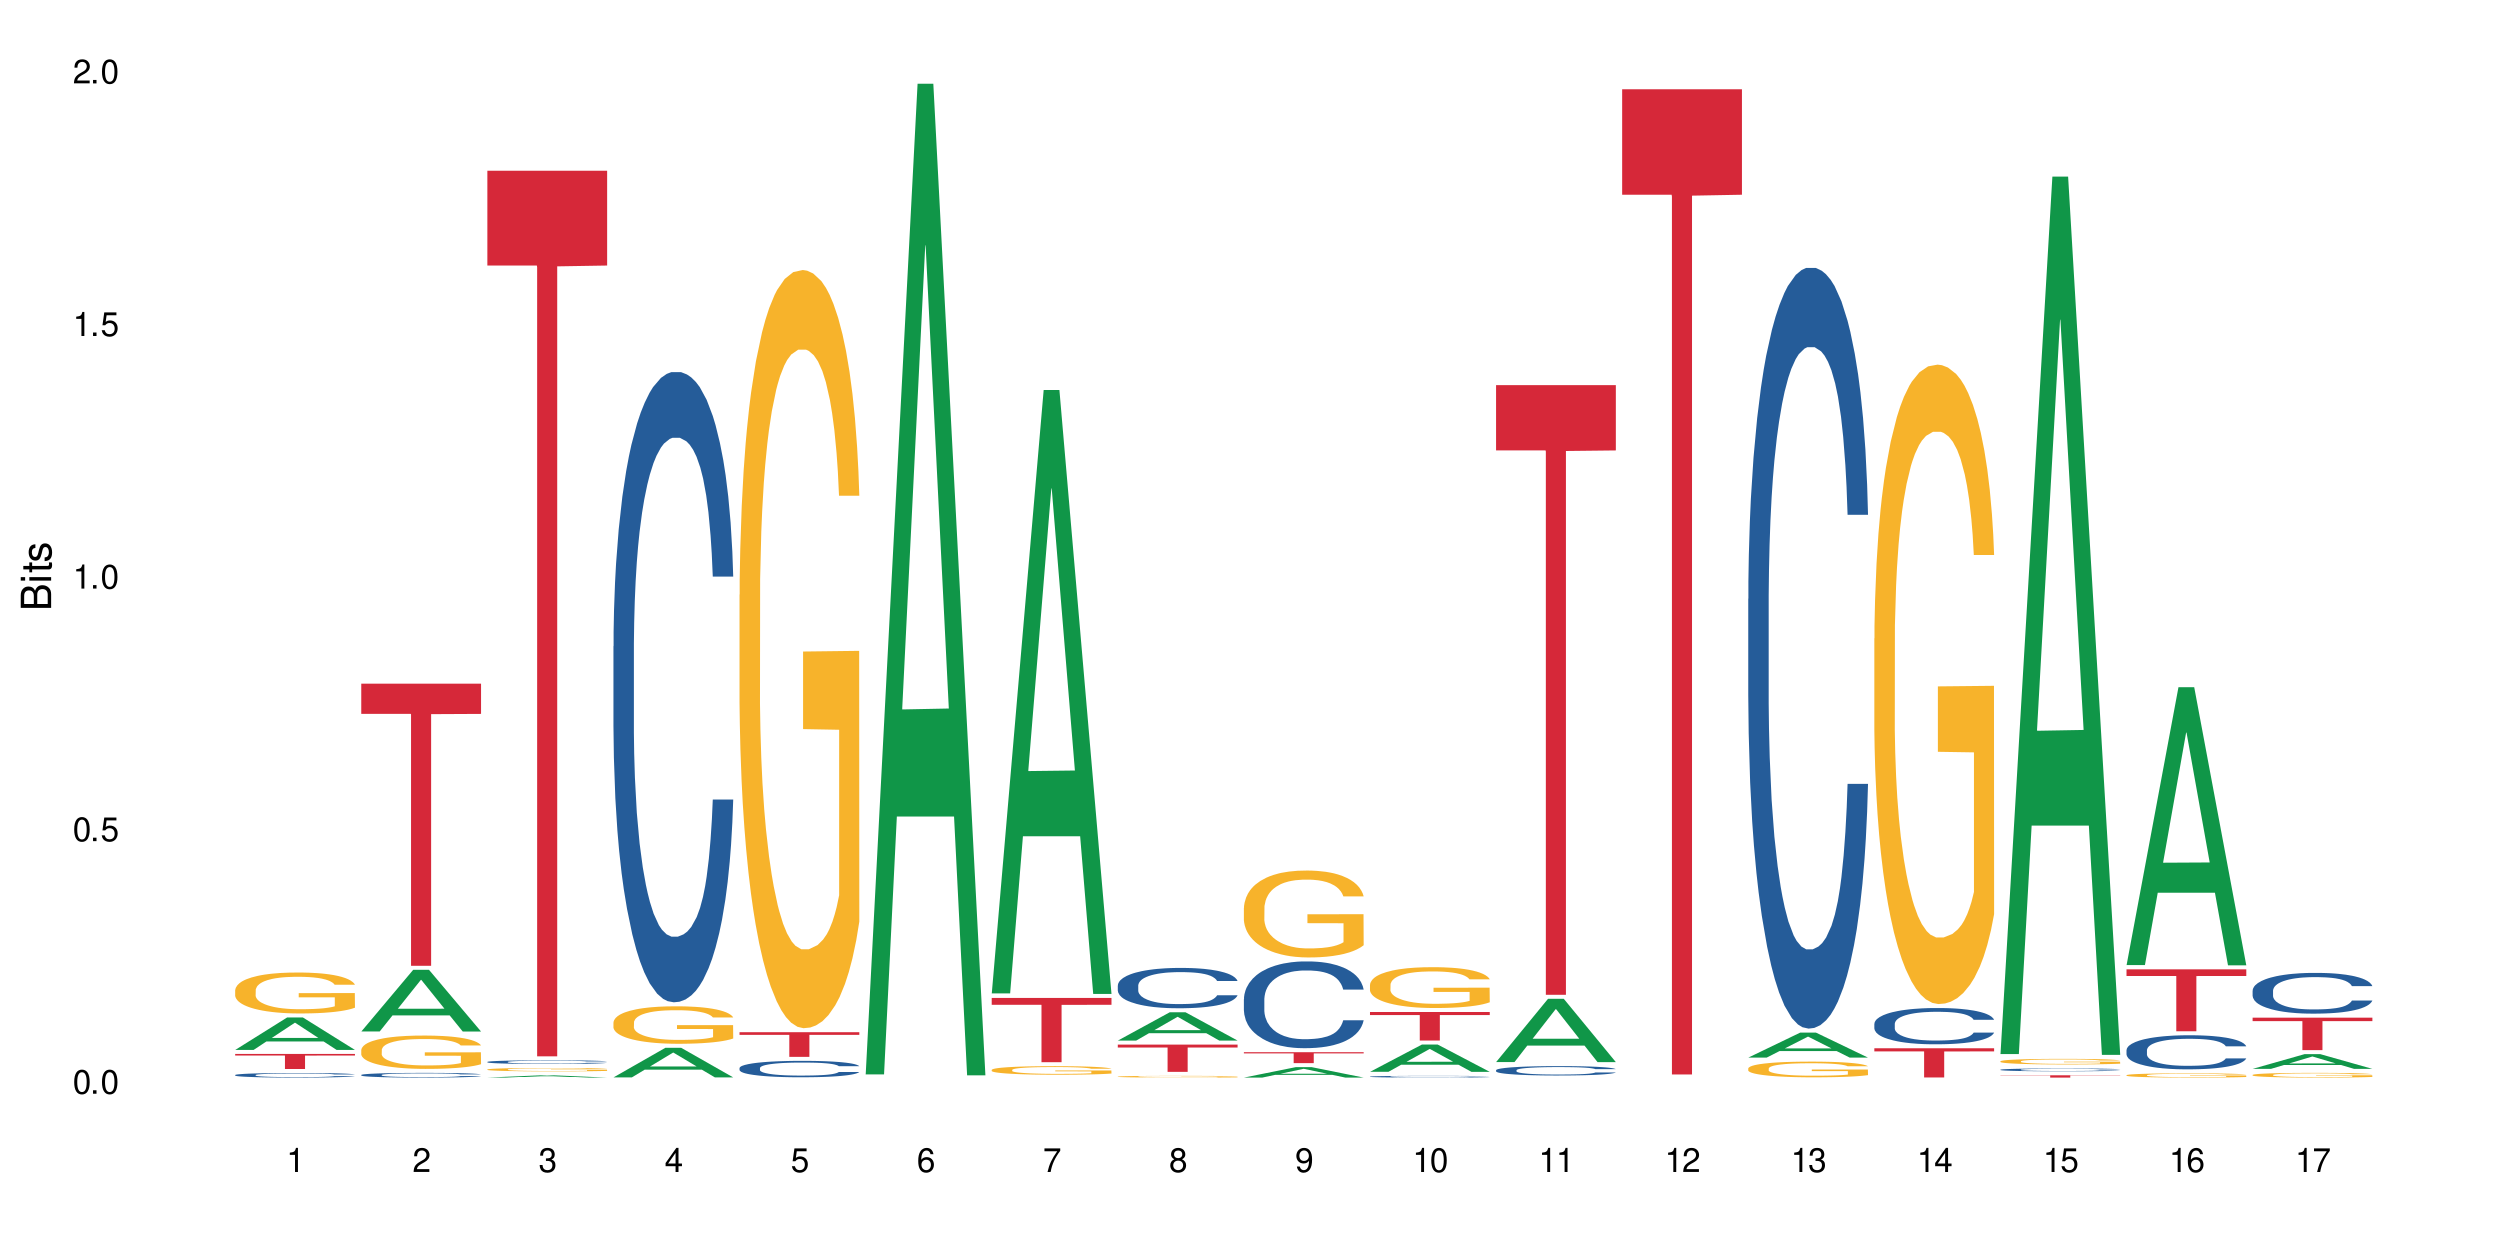 <?xml version="1.0" encoding="UTF-8"?>
<svg xmlns="http://www.w3.org/2000/svg" xmlns:xlink="http://www.w3.org/1999/xlink" width="720" height="360" viewBox="0 0 720 360">
<defs>
<g>
<g id="glyph-0-0">
</g>
<g id="glyph-0-1">
<path d="M 2.641 -6.938 C 2 -6.938 1.422 -6.656 1.078 -6.172 C 0.641 -5.562 0.406 -4.641 0.406 -3.359 C 0.406 -1.016 1.188 0.219 2.641 0.219 C 4.078 0.219 4.859 -1.016 4.859 -3.297 C 4.859 -4.641 4.656 -5.547 4.203 -6.172 C 3.844 -6.656 3.281 -6.938 2.641 -6.938 Z M 2.641 -6.188 C 3.547 -6.188 4 -5.25 4 -3.375 C 4 -1.406 3.562 -0.484 2.625 -0.484 C 1.734 -0.484 1.281 -1.438 1.281 -3.344 C 1.281 -5.25 1.734 -6.188 2.641 -6.188 Z M 2.641 -6.188 "/>
</g>
<g id="glyph-0-2">
<path d="M 1.828 -1 L 0.828 -1 L 0.828 0 L 1.828 0 Z M 1.828 -1 "/>
</g>
<g id="glyph-0-3">
<path d="M 4.562 -6.797 L 1.062 -6.797 L 0.547 -3.094 L 1.328 -3.094 C 1.719 -3.562 2.047 -3.734 2.578 -3.734 C 3.484 -3.734 4.062 -3.109 4.062 -2.094 C 4.062 -1.125 3.484 -0.531 2.578 -0.531 C 1.828 -0.531 1.375 -0.906 1.188 -1.672 L 0.328 -1.672 C 0.453 -1.109 0.547 -0.844 0.75 -0.594 C 1.125 -0.078 1.828 0.219 2.594 0.219 C 3.969 0.219 4.922 -0.781 4.922 -2.219 C 4.922 -3.562 4.031 -4.484 2.719 -4.484 C 2.25 -4.484 1.859 -4.359 1.469 -4.062 L 1.734 -5.969 L 4.562 -5.969 Z M 4.562 -6.797 "/>
</g>
<g id="glyph-0-4">
<path d="M 2.484 -4.938 L 2.484 0 L 3.328 0 L 3.328 -6.938 L 2.766 -6.938 C 2.469 -5.875 2.281 -5.734 0.984 -5.562 L 0.984 -4.938 Z M 2.484 -4.938 "/>
</g>
<g id="glyph-0-5">
<path d="M 4.859 -0.828 L 1.281 -0.828 C 1.359 -1.406 1.672 -1.781 2.5 -2.281 L 3.469 -2.828 C 4.406 -3.344 4.906 -4.062 4.906 -4.906 C 4.906 -5.484 4.672 -6.031 4.266 -6.406 C 3.859 -6.766 3.375 -6.938 2.719 -6.938 C 1.859 -6.938 1.219 -6.625 0.844 -6.031 C 0.609 -5.672 0.5 -5.234 0.484 -4.531 L 1.328 -4.531 C 1.359 -5.016 1.406 -5.281 1.531 -5.516 C 1.75 -5.938 2.188 -6.203 2.703 -6.203 C 3.469 -6.203 4.031 -5.641 4.031 -4.891 C 4.031 -4.344 3.719 -3.859 3.125 -3.516 L 2.234 -3 C 0.812 -2.172 0.406 -1.531 0.328 -0.016 L 4.859 -0.016 Z M 4.859 -0.828 "/>
</g>
<g id="glyph-0-6">
<path d="M 2.125 -3.188 L 2.578 -3.188 C 3.5 -3.188 3.984 -2.766 3.984 -1.922 C 3.984 -1.062 3.469 -0.531 2.594 -0.531 C 1.656 -0.531 1.203 -1 1.156 -2.016 L 0.312 -2.016 C 0.344 -1.453 0.438 -1.094 0.609 -0.781 C 0.953 -0.109 1.625 0.219 2.547 0.219 C 3.953 0.219 4.859 -0.625 4.859 -1.938 C 4.859 -2.828 4.516 -3.297 3.703 -3.594 C 4.344 -3.844 4.656 -4.328 4.656 -5.031 C 4.656 -6.219 3.875 -6.938 2.578 -6.938 C 1.203 -6.938 0.484 -6.172 0.453 -4.703 L 1.297 -4.703 C 1.312 -5.125 1.344 -5.359 1.453 -5.578 C 1.641 -5.969 2.062 -6.203 2.594 -6.203 C 3.344 -6.203 3.797 -5.75 3.797 -5 C 3.797 -4.516 3.609 -4.219 3.25 -4.047 C 3.016 -3.953 2.703 -3.922 2.125 -3.906 Z M 2.125 -3.188 "/>
</g>
<g id="glyph-0-7">
<path d="M 3.141 -1.672 L 3.141 0 L 3.984 0 L 3.984 -1.672 L 4.984 -1.672 L 4.984 -2.438 L 3.984 -2.438 L 3.984 -6.938 L 3.359 -6.938 L 0.266 -2.578 L 0.266 -1.672 Z M 3.141 -2.438 L 1 -2.438 L 3.141 -5.5 Z M 3.141 -2.438 "/>
</g>
<g id="glyph-0-8">
<path d="M 4.781 -5.125 C 4.609 -6.266 3.891 -6.938 2.844 -6.938 C 2.094 -6.938 1.422 -6.578 1.031 -5.953 C 0.594 -5.266 0.406 -4.422 0.406 -3.172 C 0.406 -2 0.578 -1.25 0.984 -0.641 C 1.359 -0.078 1.953 0.219 2.703 0.219 C 3.984 0.219 4.922 -0.75 4.922 -2.094 C 4.922 -3.375 4.062 -4.281 2.844 -4.281 C 2.172 -4.281 1.641 -4.031 1.281 -3.516 C 1.281 -5.234 1.828 -6.188 2.797 -6.188 C 3.391 -6.188 3.797 -5.797 3.938 -5.125 Z M 2.734 -3.531 C 3.547 -3.531 4.062 -2.953 4.062 -2.031 C 4.062 -1.156 3.484 -0.531 2.703 -0.531 C 1.922 -0.531 1.328 -1.188 1.328 -2.078 C 1.328 -2.938 1.906 -3.531 2.734 -3.531 Z M 2.734 -3.531 "/>
</g>
<g id="glyph-0-9">
<path d="M 4.984 -6.797 L 0.438 -6.797 L 0.438 -5.969 L 4.109 -5.969 C 2.5 -3.656 1.828 -2.234 1.328 0 L 2.219 0 C 2.594 -2.172 3.453 -4.047 4.984 -6.094 Z M 4.984 -6.797 "/>
</g>
<g id="glyph-0-10">
<path d="M 3.75 -3.656 C 4.469 -4.094 4.688 -4.438 4.688 -5.078 C 4.688 -6.172 3.844 -6.938 2.641 -6.938 C 1.438 -6.938 0.594 -6.172 0.594 -5.094 C 0.594 -4.438 0.812 -4.094 1.516 -3.656 C 0.734 -3.266 0.359 -2.703 0.359 -1.922 C 0.359 -0.656 1.281 0.219 2.641 0.219 C 3.984 0.219 4.922 -0.656 4.922 -1.922 C 4.922 -2.703 4.531 -3.266 3.75 -3.656 Z M 2.641 -6.188 C 3.359 -6.188 3.812 -5.75 3.812 -5.062 C 3.812 -4.406 3.344 -3.984 2.641 -3.984 C 1.922 -3.984 1.453 -4.406 1.453 -5.078 C 1.453 -5.75 1.922 -6.188 2.641 -6.188 Z M 2.641 -3.266 C 3.484 -3.266 4.062 -2.719 4.062 -1.906 C 4.062 -1.078 3.484 -0.531 2.625 -0.531 C 1.797 -0.531 1.219 -1.094 1.219 -1.906 C 1.219 -2.719 1.781 -3.266 2.641 -3.266 Z M 2.641 -3.266 "/>
</g>
<g id="glyph-0-11">
<path d="M 0.516 -1.578 C 0.672 -0.453 1.406 0.219 2.438 0.219 C 3.188 0.219 3.859 -0.141 4.266 -0.766 C 4.688 -1.453 4.891 -2.297 4.891 -3.547 C 4.891 -4.719 4.703 -5.453 4.312 -6.078 C 3.938 -6.641 3.344 -6.938 2.594 -6.938 C 1.297 -6.938 0.359 -5.969 0.359 -4.625 C 0.359 -3.344 1.234 -2.453 2.453 -2.453 C 3.094 -2.453 3.578 -2.672 4.016 -3.203 C 4 -1.484 3.469 -0.531 2.5 -0.531 C 1.906 -0.531 1.484 -0.906 1.359 -1.578 Z M 2.578 -6.203 C 3.375 -6.203 3.969 -5.531 3.969 -4.641 C 3.969 -3.797 3.391 -3.188 2.547 -3.188 C 1.734 -3.188 1.234 -3.766 1.234 -4.688 C 1.234 -5.562 1.797 -6.203 2.578 -6.203 Z M 2.578 -6.203 "/>
</g>
<g id="glyph-1-0">
</g>
<g id="glyph-1-1">
<path d="M 0 -0.953 L 0 -4.891 C 0 -5.719 -0.234 -6.344 -0.734 -6.797 C -1.188 -7.234 -1.812 -7.469 -2.5 -7.469 C -3.547 -7.469 -4.188 -7 -4.625 -5.875 C -4.984 -6.688 -5.625 -7.094 -6.531 -7.094 C -7.172 -7.094 -7.734 -6.859 -8.141 -6.391 C -8.562 -5.922 -8.75 -5.344 -8.75 -4.5 L -8.75 -0.953 Z M -4.984 -2.062 L -7.766 -2.062 L -7.766 -4.219 C -7.766 -4.844 -7.688 -5.203 -7.453 -5.5 C -7.219 -5.812 -6.859 -5.969 -6.375 -5.969 C -5.891 -5.969 -5.531 -5.812 -5.297 -5.5 C -5.062 -5.203 -4.984 -4.844 -4.984 -4.219 Z M -0.984 -2.062 L -4 -2.062 L -4 -4.781 C -4 -5.766 -3.438 -6.359 -2.484 -6.359 C -1.547 -6.359 -0.984 -5.766 -0.984 -4.781 Z M -0.984 -2.062 "/>
</g>
<g id="glyph-1-2">
<path d="M -6.281 -1.797 L -6.281 -0.797 L 0 -0.797 L 0 -1.797 Z M -8.75 -1.797 L -8.75 -0.797 L -7.484 -0.797 L -7.484 -1.797 Z M -8.75 -1.797 "/>
</g>
<g id="glyph-1-3">
<path d="M -6.281 -3.047 L -6.281 -2.016 L -8.016 -2.016 L -8.016 -1.016 L -6.281 -1.016 L -6.281 -0.172 L -5.469 -0.172 L -5.469 -1.016 L -0.719 -1.016 C -0.078 -1.016 0.281 -1.453 0.281 -2.234 C 0.281 -2.5 0.25 -2.719 0.188 -3.047 L -0.641 -3.047 C -0.609 -2.906 -0.594 -2.766 -0.594 -2.562 C -0.594 -2.141 -0.719 -2.016 -1.156 -2.016 L -5.469 -2.016 L -5.469 -3.047 Z M -6.281 -3.047 "/>
</g>
<g id="glyph-1-4">
<path d="M -4.531 -5.25 C -5.766 -5.25 -6.469 -4.422 -6.469 -2.969 C -6.469 -1.516 -5.719 -0.562 -4.547 -0.562 C -3.562 -0.562 -3.094 -1.062 -2.734 -2.562 L -2.516 -3.484 C -2.344 -4.188 -2.094 -4.469 -1.641 -4.469 C -1.047 -4.469 -0.641 -3.875 -0.641 -3 C -0.641 -2.453 -0.797 -2 -1.062 -1.75 C -1.25 -1.594 -1.422 -1.531 -1.875 -1.469 L -1.875 -0.406 C -0.422 -0.453 0.281 -1.266 0.281 -2.922 C 0.281 -4.5 -0.5 -5.516 -1.719 -5.516 C -2.656 -5.516 -3.172 -4.984 -3.469 -3.734 L -3.703 -2.766 C -3.891 -1.953 -4.156 -1.609 -4.594 -1.609 C -5.188 -1.609 -5.547 -2.125 -5.547 -2.938 C -5.547 -3.75 -5.203 -4.172 -4.531 -4.203 Z M -4.531 -5.25 "/>
</g>
</g>
</defs>
<rect x="-72" y="-36" width="864" height="432" fill="rgb(100%, 100%, 100%)" fill-opacity="1"/>
<path fill-rule="nonzero" fill="rgb(6.275%, 58.824%, 28.235%)" fill-opacity="1" d="M 67.73 302.379 L 67.77 302.371 L 82.695 293.027 L 87.227 293.027 L 102.23 302.387 L 96.957 302.387 L 93.199 299.945 L 76.723 299.945 L 73.039 302.379 L 67.73 302.379 L 78.309 298.934 L 91.688 298.926 L 85.016 294.559 L 84.941 294.551 L 84.871 294.574 L 78.273 298.926 L 78.309 298.934 Z M 67.73 302.379 "/>
<path fill-rule="nonzero" fill="rgb(14.51%, 36.078%, 60%)" fill-opacity="1" d="M 67.73 309.598 L 67.773 309.594 L 67.773 309.566 L 67.898 309.52 L 68.195 309.461 L 68.488 309.422 L 69.246 309.352 L 70.297 309.281 L 71.391 309.227 L 72.191 309.195 L 72.906 309.172 L 74.547 309.125 L 75.598 309.105 L 76.734 309.082 L 78.121 309.062 L 79.133 309.051 L 81.402 309.031 L 83.086 309.023 L 84.391 309.02 L 87.211 309.02 L 88.891 309.023 L 90.113 309.031 L 91.457 309.039 L 92.594 309.051 L 94.57 309.078 L 96.34 309.109 L 97.137 309.129 L 98.402 309.168 L 99.367 309.203 L 100.043 309.234 L 100.797 309.281 L 101.473 309.336 L 101.977 309.398 L 102.23 309.449 L 96.34 309.449 L 96.043 309.402 L 95.707 309.363 L 95.078 309.312 L 94.445 309.277 L 93.562 309.242 L 92.762 309.219 L 91.668 309.199 L 90.703 309.184 L 89.691 309.172 L 88.723 309.164 L 86.875 309.156 L 84.727 309.156 L 83.93 309.16 L 82.289 309.168 L 81.402 309.18 L 80.141 309.195 L 79.258 309.211 L 78.207 309.234 L 77.492 309.254 L 76.609 309.289 L 75.977 309.316 L 75.262 309.355 L 74.84 309.387 L 74.461 309.418 L 74.125 309.461 L 73.875 309.504 L 73.703 309.547 L 73.621 309.59 L 73.621 309.777 L 73.703 309.824 L 73.914 309.875 L 74.461 309.949 L 75.262 310.012 L 76.188 310.062 L 77.07 310.098 L 77.574 310.117 L 78.25 310.137 L 79.301 310.16 L 80.816 310.184 L 81.699 310.195 L 83.043 310.203 L 84.434 310.207 L 86.285 310.207 L 87.926 310.203 L 89.02 310.199 L 90.156 310.188 L 91.711 310.168 L 92.68 310.148 L 93.52 310.125 L 94.152 310.102 L 94.57 310.082 L 95.203 310.043 L 95.707 310.004 L 96.086 309.961 L 96.34 309.918 L 102.23 309.918 L 101.977 309.969 L 101.598 310.016 L 101.219 310.051 L 100.629 310.094 L 99.957 310.129 L 98.988 310.172 L 98.191 310.199 L 97.137 310.23 L 96.172 310.254 L 95.117 310.273 L 93.562 310.301 L 92.551 310.312 L 91.457 310.324 L 90.156 310.332 L 88.516 310.34 L 86.746 310.344 L 85.105 310.348 L 83.34 310.344 L 82.035 310.34 L 80.309 310.328 L 78.164 310.309 L 76.609 310.285 L 75.387 310.262 L 74.336 310.238 L 73.156 310.203 L 71.645 310.148 L 70.719 310.109 L 70.086 310.074 L 69.371 310.027 L 68.867 309.984 L 68.277 309.918 L 67.855 309.832 L 67.73 309.766 Z M 67.73 309.598 "/>
<path fill-rule="nonzero" fill="rgb(96.863%, 70.196%, 16.863%)" fill-opacity="1" d="M 67.73 285.137 L 67.773 285.125 L 67.773 284.91 L 67.941 284.426 L 68.363 283.758 L 68.91 283.207 L 69.496 282.777 L 69.875 282.551 L 70.508 282.227 L 71.055 281.992 L 72.441 281.508 L 74.211 281.055 L 75.176 280.859 L 76.27 280.676 L 77.828 280.473 L 78.543 280.398 L 80.73 280.223 L 83.215 280.117 L 85.949 280.086 L 87.211 280.094 L 88.934 280.137 L 91.289 280.258 L 92.637 280.363 L 93.688 280.473 L 94.781 280.613 L 96.129 280.828 L 97.391 281.086 L 98.402 281.344 L 99.41 281.668 L 100.25 282.012 L 100.965 282.391 L 101.598 282.844 L 101.977 283.219 L 102.23 283.598 L 96.383 283.598 L 96.043 283.219 L 95.664 282.93 L 95.035 282.574 L 94.402 282.312 L 93.773 282.109 L 92.594 281.828 L 91.586 281.656 L 90.324 281.508 L 89.102 281.41 L 87.715 281.344 L 86.875 281.324 L 84.645 281.324 L 82.625 281.398 L 81.445 281.484 L 80.605 281.57 L 79.426 281.734 L 78.711 281.863 L 78.289 281.949 L 77.027 282.281 L 76.188 282.582 L 75.723 282.789 L 75.137 283.109 L 74.715 283.402 L 74.25 283.832 L 74 284.156 L 73.664 284.887 L 73.621 286.828 L 73.746 287.238 L 74 287.68 L 74.336 288.066 L 74.84 288.477 L 75.348 288.789 L 76.23 289.207 L 76.988 289.488 L 77.574 289.672 L 78.711 289.961 L 79.176 290.059 L 80.27 290.254 L 81.402 290.402 L 82.793 290.531 L 83.844 290.598 L 85.527 290.652 L 87.672 290.652 L 90.195 290.586 L 91.797 290.5 L 92.891 290.414 L 93.605 290.34 L 94.488 290.219 L 95.117 290.113 L 95.707 289.996 L 96.422 289.812 L 96.422 287.238 L 86.031 287.227 L 86.031 286.02 L 102.188 286.008 L 102.23 290.219 L 101.344 290.512 L 100.25 290.793 L 99.199 291.008 L 98.105 291.191 L 96.551 291.395 L 95.289 291.523 L 93.352 291.676 L 91.586 291.773 L 89.734 291.836 L 88.094 291.867 L 86.156 291.879 L 84.434 291.859 L 82.582 291.793 L 81.109 291.707 L 79.762 291.598 L 78.418 291.461 L 76.734 291.234 L 75.641 291.051 L 74.504 290.824 L 73.367 290.555 L 72.359 290.266 L 71.688 290.039 L 71.012 289.777 L 70.297 289.457 L 69.625 289.09 L 69.121 288.754 L 68.656 288.379 L 68.32 288.023 L 67.984 287.539 L 67.816 287.152 L 67.73 286.816 Z M 67.73 285.137 "/>
<path fill-rule="nonzero" fill="rgb(83.922%, 15.686%, 22.353%)" fill-opacity="1" d="M 67.73 303.535 L 102.23 303.535 L 102.23 304 L 87.852 304.004 L 87.852 307.871 L 82.066 307.871 L 82.066 304.008 L 81.984 304 L 67.73 304 Z M 67.73 303.535 "/>
<path fill-rule="nonzero" fill="rgb(6.275%, 58.824%, 28.235%)" fill-opacity="1" d="M 104.043 297.07 L 104.082 297.055 L 119.008 279.297 L 123.543 279.297 L 138.543 297.086 L 133.273 297.086 L 129.512 292.441 L 113.039 292.441 L 109.352 297.07 L 104.043 297.07 L 114.621 290.523 L 128 290.504 L 121.332 282.203 L 121.258 282.188 L 121.184 282.238 L 114.586 290.504 L 114.621 290.523 Z M 104.043 297.07 "/>
<path fill-rule="nonzero" fill="rgb(14.51%, 36.078%, 60%)" fill-opacity="1" d="M 104.043 309.582 L 104.086 309.582 L 104.086 309.551 L 104.211 309.504 L 104.508 309.445 L 104.801 309.402 L 105.559 309.332 L 106.609 309.258 L 107.703 309.207 L 108.504 309.172 L 109.219 309.148 L 110.859 309.102 L 111.91 309.078 L 113.047 309.059 L 114.438 309.035 L 115.445 309.023 L 117.719 309.004 L 119.398 308.996 L 120.703 308.992 L 123.523 308.992 L 125.207 308.996 L 126.426 309.004 L 127.773 309.012 L 128.91 309.023 L 130.887 309.051 L 132.652 309.086 L 133.453 309.105 L 134.715 309.145 L 135.684 309.184 L 136.355 309.215 L 137.113 309.258 L 137.785 309.316 L 138.289 309.379 L 138.543 309.434 L 132.652 309.434 L 132.359 309.383 L 132.023 309.344 L 131.391 309.293 L 130.758 309.258 L 129.875 309.223 L 129.078 309.199 L 127.984 309.176 L 127.016 309.16 L 126.004 309.148 L 125.039 309.141 L 123.188 309.133 L 121.043 309.133 L 120.242 309.137 L 118.602 309.145 L 117.719 309.156 L 116.457 309.172 L 115.57 309.188 L 114.52 309.211 L 113.805 309.234 L 112.922 309.266 L 112.289 309.293 L 111.574 309.336 L 111.156 309.367 L 110.777 309.402 L 110.438 309.441 L 110.188 309.484 L 110.02 309.531 L 109.934 309.574 L 109.934 309.766 L 110.02 309.812 L 110.23 309.863 L 110.777 309.941 L 111.574 310.004 L 112.5 310.059 L 113.383 310.094 L 113.891 310.113 L 114.562 310.133 L 115.613 310.156 L 117.129 310.18 L 118.012 310.191 L 119.359 310.199 L 120.746 310.207 L 122.598 310.207 L 124.238 310.199 L 125.332 310.195 L 126.469 310.184 L 128.023 310.164 L 128.992 310.145 L 129.832 310.121 L 130.465 310.098 L 130.887 310.078 L 131.516 310.039 L 132.023 309.996 L 132.398 309.953 L 132.652 309.91 L 138.543 309.91 L 138.289 309.961 L 137.91 310.008 L 137.531 310.043 L 136.945 310.09 L 136.27 310.125 L 135.305 310.168 L 134.504 310.199 L 133.453 310.23 L 132.484 310.254 L 131.434 310.273 L 129.875 310.297 L 128.867 310.312 L 127.773 310.32 L 126.469 310.332 L 124.828 310.34 L 123.059 310.344 L 121.418 310.348 L 119.652 310.344 L 118.348 310.34 L 116.625 310.328 L 114.477 310.305 L 112.922 310.281 L 111.703 310.258 L 110.648 310.234 L 109.473 310.199 L 107.957 310.145 L 107.031 310.105 L 106.402 310.07 L 105.684 310.02 L 105.18 309.977 L 104.59 309.91 L 104.172 309.82 L 104.043 309.754 Z M 104.043 309.582 "/>
<path fill-rule="nonzero" fill="rgb(96.863%, 70.196%, 16.863%)" fill-opacity="1" d="M 104.043 302.352 L 104.086 302.344 L 104.086 302.168 L 104.254 301.773 L 104.676 301.227 L 105.223 300.781 L 105.812 300.43 L 106.191 300.246 L 106.82 299.98 L 107.367 299.789 L 108.758 299.395 L 110.523 299.027 L 111.492 298.867 L 112.586 298.719 L 114.141 298.551 L 114.855 298.492 L 117.043 298.352 L 119.527 298.262 L 122.262 298.238 L 123.523 298.246 L 125.25 298.281 L 127.605 298.379 L 128.949 298.465 L 130.004 298.551 L 131.098 298.668 L 132.441 298.844 L 133.703 299.051 L 134.715 299.262 L 135.723 299.527 L 136.566 299.809 L 137.281 300.113 L 137.91 300.484 L 138.289 300.789 L 138.543 301.098 L 132.695 301.098 L 132.359 300.789 L 131.98 300.551 L 131.348 300.262 L 130.719 300.051 L 130.086 299.887 L 128.91 299.656 L 127.898 299.516 L 126.637 299.395 L 125.418 299.316 L 124.027 299.262 L 123.188 299.246 L 120.957 299.246 L 118.938 299.309 L 117.758 299.379 L 116.918 299.445 L 115.738 299.578 L 115.023 299.684 L 114.605 299.754 L 113.344 300.027 L 112.5 300.273 L 112.039 300.438 L 111.449 300.703 L 111.027 300.938 L 110.566 301.289 L 110.312 301.551 L 109.977 302.148 L 109.934 303.727 L 110.062 304.062 L 110.312 304.422 L 110.648 304.738 L 111.156 305.07 L 111.66 305.324 L 112.543 305.668 L 113.301 305.895 L 113.891 306.043 L 115.023 306.281 L 115.488 306.359 L 116.582 306.52 L 117.719 306.641 L 119.105 306.746 L 120.156 306.797 L 121.84 306.844 L 123.984 306.844 L 126.512 306.789 L 128.109 306.719 L 129.203 306.648 L 129.918 306.59 L 130.801 306.492 L 131.434 306.402 L 132.023 306.309 L 132.738 306.16 L 132.738 304.062 L 122.344 304.055 L 122.344 303.07 L 138.5 303.062 L 138.543 306.492 L 137.66 306.73 L 136.566 306.957 L 135.512 307.133 L 134.418 307.281 L 132.863 307.449 L 131.602 307.555 L 129.664 307.676 L 127.898 307.754 L 126.047 307.809 L 124.406 307.836 L 122.473 307.844 L 120.746 307.824 L 118.895 307.773 L 117.422 307.703 L 116.078 307.613 L 114.73 307.5 L 113.047 307.316 L 111.953 307.168 L 110.816 306.984 L 109.684 306.766 L 108.672 306.527 L 108 306.344 L 107.324 306.133 L 106.609 305.867 L 105.938 305.57 L 105.434 305.297 L 104.969 304.992 L 104.633 304.703 L 104.297 304.309 L 104.129 303.992 L 104.043 303.719 Z M 104.043 302.352 "/>
<path fill-rule="nonzero" fill="rgb(83.922%, 15.686%, 22.353%)" fill-opacity="1" d="M 104.043 196.902 L 138.543 196.902 L 138.543 205.602 L 124.164 205.676 L 124.164 278.148 L 118.379 278.148 L 118.379 205.754 L 118.297 205.602 L 104.043 205.602 Z M 104.043 196.902 "/>
<path fill-rule="nonzero" fill="rgb(6.275%, 58.824%, 28.235%)" fill-opacity="1" d="M 140.359 310.348 L 140.395 310.344 L 155.32 309.703 L 159.855 309.703 L 174.855 310.348 L 169.586 310.348 L 165.828 310.18 L 149.352 310.18 L 145.664 310.348 L 140.359 310.348 L 150.938 310.109 L 164.316 310.109 L 157.645 309.809 L 157.496 309.809 L 150.898 310.109 L 150.938 310.109 Z M 140.359 310.348 "/>
<path fill-rule="nonzero" fill="rgb(14.51%, 36.078%, 60%)" fill-opacity="1" d="M 140.359 305.828 L 140.398 305.828 L 140.398 305.805 L 140.527 305.766 L 140.82 305.719 L 141.117 305.688 L 141.871 305.629 L 142.926 305.574 L 144.02 305.531 L 144.816 305.508 L 145.531 305.488 L 147.172 305.453 L 148.227 305.434 L 149.359 305.418 L 150.75 305.398 L 151.758 305.391 L 154.031 305.375 L 155.715 305.367 L 157.02 305.363 L 159.836 305.363 L 161.52 305.367 L 162.738 305.375 L 164.086 305.383 L 165.223 305.391 L 167.199 305.41 L 168.965 305.438 L 169.766 305.453 L 171.027 305.484 L 171.996 305.512 L 172.668 305.539 L 173.426 305.574 L 174.098 305.617 L 174.605 305.668 L 174.855 305.711 L 168.965 305.711 L 168.672 305.672 L 168.336 305.641 L 167.703 305.602 L 167.074 305.574 L 166.191 305.543 L 165.391 305.527 L 164.297 305.508 L 163.328 305.496 L 162.32 305.488 L 161.352 305.48 L 159.5 305.477 L 156.555 305.477 L 154.914 305.484 L 154.031 305.492 L 152.77 305.504 L 151.887 305.52 L 150.832 305.539 L 150.117 305.555 L 149.234 305.578 L 148.605 305.602 L 147.891 305.633 L 147.469 305.66 L 147.09 305.684 L 146.754 305.719 L 146.5 305.75 L 146.332 305.789 L 146.25 305.824 L 146.25 305.973 L 146.332 306.008 L 146.543 306.047 L 147.09 306.109 L 147.891 306.16 L 148.812 306.199 L 149.699 306.23 L 150.875 306.258 L 151.926 306.277 L 153.441 306.297 L 154.324 306.305 L 155.672 306.312 L 157.059 306.316 L 158.91 306.316 L 160.551 306.312 L 161.645 306.309 L 162.781 306.301 L 164.34 306.285 L 165.305 306.27 L 166.148 306.25 L 166.777 306.23 L 167.199 306.215 L 167.832 306.188 L 168.336 306.152 L 168.715 306.117 L 168.965 306.086 L 174.855 306.086 L 174.605 306.125 L 174.227 306.164 L 173.848 306.191 L 173.258 306.227 L 172.586 306.254 L 171.617 306.289 L 170.816 306.312 L 169.766 306.336 L 168.797 306.355 L 167.746 306.371 L 166.191 306.391 L 165.18 306.398 L 164.086 306.406 L 162.781 306.414 L 161.141 306.422 L 159.375 306.426 L 155.965 306.426 L 154.664 306.422 L 152.938 306.414 L 150.793 306.395 L 149.234 306.379 L 148.016 306.359 L 146.965 306.34 L 145.785 306.312 L 144.27 306.27 L 143.344 306.238 L 142.715 306.211 L 142 306.172 L 141.492 306.137 L 140.906 306.082 L 140.484 306.016 L 140.359 305.961 Z M 140.359 305.828 "/>
<path fill-rule="nonzero" fill="rgb(96.863%, 70.196%, 16.863%)" fill-opacity="1" d="M 140.359 307.996 L 140.398 307.992 L 140.398 307.977 L 140.57 307.938 L 140.988 307.883 L 141.535 307.836 L 142.125 307.801 L 142.504 307.781 L 143.137 307.754 L 143.684 307.734 L 145.07 307.695 L 146.836 307.656 L 147.805 307.641 L 148.898 307.625 L 150.457 307.609 L 151.172 307.602 L 153.359 307.59 L 155.84 307.578 L 159.836 307.578 L 161.562 307.582 L 163.918 307.59 L 165.266 307.602 L 166.316 307.609 L 167.41 307.621 L 168.754 307.637 L 170.02 307.66 L 171.027 307.68 L 172.039 307.707 L 172.879 307.738 L 173.594 307.77 L 174.227 307.805 L 174.605 307.836 L 174.855 307.867 L 169.008 307.867 L 168.672 307.836 L 168.293 307.812 L 167.66 307.781 L 167.031 307.762 L 166.398 307.746 L 165.223 307.723 L 164.211 307.707 L 162.949 307.695 L 161.73 307.688 L 160.34 307.68 L 157.27 307.68 L 155.25 307.688 L 154.074 307.691 L 153.23 307.699 L 152.055 307.715 L 151.34 307.723 L 150.918 307.73 L 149.656 307.758 L 148.812 307.785 L 148.352 307.801 L 147.762 307.828 L 147.344 307.852 L 146.879 307.887 L 146.625 307.914 L 146.289 307.973 L 146.25 308.137 L 146.375 308.168 L 146.625 308.207 L 146.965 308.238 L 147.469 308.27 L 147.973 308.297 L 148.855 308.332 L 149.613 308.355 L 150.203 308.371 L 151.34 308.395 L 151.801 308.402 L 152.895 308.418 L 154.031 308.43 L 155.418 308.441 L 156.473 308.445 L 158.152 308.449 L 160.301 308.449 L 162.824 308.445 L 164.422 308.438 L 165.516 308.43 L 166.23 308.426 L 167.113 308.414 L 167.746 308.406 L 168.336 308.398 L 169.051 308.383 L 169.051 308.168 L 158.66 308.168 L 158.66 308.066 L 174.812 308.066 L 174.855 308.414 L 173.973 308.441 L 172.879 308.461 L 171.828 308.48 L 170.734 308.496 L 169.176 308.512 L 167.914 308.523 L 165.98 308.535 L 164.211 308.543 L 162.359 308.551 L 157.059 308.551 L 155.211 308.547 L 153.738 308.539 L 152.391 308.531 L 151.043 308.52 L 149.359 308.5 L 148.266 308.484 L 147.133 308.465 L 145.996 308.441 L 144.984 308.418 L 143.641 308.379 L 142.926 308.352 L 142.25 308.32 L 141.746 308.293 L 141.285 308.262 L 140.945 308.234 L 140.609 308.195 L 140.441 308.16 L 140.359 308.133 Z M 140.359 307.996 "/>
<path fill-rule="nonzero" fill="rgb(83.922%, 15.686%, 22.353%)" fill-opacity="1" d="M 140.359 49.172 L 174.855 49.172 L 174.855 76.473 L 160.477 76.711 L 160.477 304.215 L 154.695 304.215 L 154.695 76.949 L 154.609 76.473 L 140.359 76.473 Z M 140.359 49.172 "/>
<path fill-rule="nonzero" fill="rgb(6.275%, 58.824%, 28.235%)" fill-opacity="1" d="M 176.672 310.289 L 176.707 310.281 L 191.637 301.762 L 196.168 301.762 L 211.168 310.297 L 205.898 310.297 L 202.141 308.07 L 185.664 308.07 L 181.98 310.289 L 176.672 310.289 L 187.25 307.148 L 200.629 307.141 L 193.957 303.156 L 193.883 303.148 L 193.809 303.172 L 187.211 307.141 L 187.25 307.148 Z M 176.672 310.289 "/>
<path fill-rule="nonzero" fill="rgb(14.51%, 36.078%, 60%)" fill-opacity="1" d="M 176.672 186.145 L 176.715 185.977 L 176.715 181.996 L 176.84 175.691 L 177.133 167.73 L 177.43 162.254 L 178.188 152.465 L 179.238 143.012 L 180.332 135.711 L 181.133 131.398 L 181.848 128.078 L 183.488 121.941 L 184.539 118.789 L 185.676 115.969 L 187.062 113.148 L 188.074 111.492 L 190.344 108.836 L 192.027 107.676 L 193.332 107.176 L 196.152 107.176 L 197.832 107.84 L 199.055 108.672 L 200.398 109.996 L 201.535 111.492 L 203.512 115.141 L 205.281 119.785 L 206.078 122.438 L 207.34 127.582 L 208.309 132.559 L 208.98 136.871 L 209.738 143.012 L 210.414 150.477 L 210.918 158.938 L 211.168 166.07 L 205.281 166.07 L 204.984 159.434 L 204.648 154.293 L 204.02 147.488 L 203.387 142.68 L 202.504 137.867 L 201.703 134.715 L 200.609 131.562 L 199.641 129.574 L 198.633 128.078 L 197.664 127.086 L 195.812 126.09 L 193.668 126.09 L 192.867 126.422 L 191.227 127.746 L 190.344 128.91 L 189.082 131.23 L 188.199 133.387 L 187.148 136.707 L 186.434 139.527 L 185.547 143.84 L 184.918 147.656 L 184.203 153.129 L 183.781 157.277 L 183.402 161.922 L 183.066 167.398 L 182.812 173.203 L 182.645 179.34 L 182.562 185.312 L 182.562 211.027 L 182.645 217 L 182.855 223.969 L 183.402 234.086 L 184.203 242.879 L 185.129 249.848 L 186.012 254.824 L 186.516 257.145 L 187.188 259.801 L 188.242 263.117 L 189.754 266.438 L 190.641 267.762 L 191.984 269.09 L 193.375 269.754 L 195.227 269.754 L 196.867 269.09 L 197.961 268.262 L 199.094 266.934 L 200.652 264.113 L 201.621 261.461 L 202.461 258.309 L 203.094 255.156 L 203.512 252.5 L 204.145 247.359 L 204.648 241.719 L 205.027 235.91 L 205.281 230.27 L 211.168 230.27 L 210.918 236.906 L 210.539 243.375 L 210.16 248.188 L 209.57 253.992 L 208.898 259.137 L 207.93 264.941 L 207.133 268.758 L 206.078 272.906 L 205.113 276.059 L 204.059 278.879 L 202.504 282.195 L 201.492 283.855 L 200.398 285.348 L 199.094 286.676 L 197.453 287.836 L 195.688 288.5 L 194.047 288.664 L 192.281 288.332 L 190.977 287.672 L 189.25 286.176 L 187.105 283.191 L 185.547 280.039 L 184.328 276.887 L 183.277 273.57 L 182.098 269.09 L 180.586 261.789 L 179.66 256.148 L 179.027 251.504 L 178.312 245.035 L 177.809 239.23 L 177.219 229.938 L 176.797 218.16 L 176.672 209.035 Z M 176.672 186.145 "/>
<path fill-rule="nonzero" fill="rgb(96.863%, 70.196%, 16.863%)" fill-opacity="1" d="M 176.672 294.438 L 176.715 294.43 L 176.715 294.23 L 176.883 293.789 L 177.305 293.176 L 177.852 292.676 L 178.438 292.281 L 178.816 292.074 L 179.449 291.777 L 179.996 291.559 L 181.383 291.117 L 183.152 290.703 L 184.117 290.523 L 185.211 290.359 L 186.77 290.172 L 187.484 290.102 L 189.672 289.941 L 192.152 289.844 L 194.887 289.816 L 196.152 289.824 L 197.875 289.863 L 200.23 289.973 L 201.578 290.07 L 202.629 290.172 L 203.723 290.297 L 205.07 290.496 L 206.332 290.73 L 207.34 290.969 L 208.352 291.266 L 209.191 291.578 L 209.906 291.926 L 210.539 292.34 L 210.918 292.684 L 211.168 293.031 L 205.32 293.031 L 204.984 292.684 L 204.605 292.418 L 203.977 292.094 L 203.344 291.855 L 202.715 291.668 L 201.535 291.414 L 200.527 291.254 L 199.266 291.117 L 198.043 291.027 L 196.656 290.969 L 195.812 290.949 L 193.586 290.949 L 191.566 291.02 L 190.387 291.098 L 189.547 291.176 L 188.367 291.324 L 187.652 291.441 L 187.23 291.52 L 185.969 291.828 L 185.129 292.102 L 184.664 292.289 L 184.078 292.586 L 183.656 292.852 L 183.191 293.246 L 182.941 293.543 L 182.605 294.211 L 182.562 295.988 L 182.688 296.363 L 182.941 296.766 L 183.277 297.121 L 183.781 297.496 L 184.285 297.781 L 185.172 298.168 L 185.926 298.422 L 186.516 298.59 L 187.652 298.855 L 188.113 298.945 L 189.207 299.121 L 190.344 299.262 L 191.734 299.379 L 192.785 299.438 L 194.469 299.488 L 196.613 299.488 L 199.137 299.43 L 200.734 299.348 L 201.828 299.27 L 202.547 299.203 L 203.43 299.094 L 204.059 298.996 L 204.648 298.887 L 205.363 298.719 L 205.363 296.363 L 194.973 296.352 L 194.973 295.246 L 211.129 295.238 L 211.168 299.094 L 210.285 299.359 L 209.191 299.617 L 208.141 299.812 L 207.047 299.98 L 205.488 300.168 L 204.227 300.285 L 202.293 300.426 L 200.527 300.512 L 198.676 300.57 L 197.035 300.602 L 195.098 300.613 L 193.375 300.59 L 191.523 300.531 L 190.051 300.453 L 188.703 300.355 L 187.359 300.227 L 185.676 300.02 L 184.582 299.852 L 183.445 299.645 L 182.309 299.398 L 181.301 299.133 L 180.625 298.926 L 179.953 298.688 L 179.238 298.395 L 178.566 298.059 L 178.059 297.754 L 177.598 297.406 L 177.262 297.082 L 176.926 296.637 L 176.758 296.281 L 176.672 295.977 Z M 176.672 294.438 "/>
<path fill-rule="nonzero" fill="rgb(14.51%, 36.078%, 60%)" fill-opacity="1" d="M 212.984 307.586 L 213.027 307.582 L 213.027 307.477 L 213.152 307.312 L 213.449 307.105 L 213.742 306.961 L 214.5 306.707 L 215.551 306.461 L 216.645 306.27 L 217.445 306.156 L 218.16 306.07 L 219.801 305.91 L 220.852 305.828 L 221.988 305.754 L 223.375 305.684 L 224.387 305.641 L 226.66 305.57 L 228.34 305.539 L 229.645 305.527 L 232.465 305.527 L 234.148 305.543 L 235.367 305.566 L 236.715 305.602 L 237.848 305.641 L 239.828 305.734 L 241.594 305.855 L 242.395 305.926 L 243.656 306.059 L 244.621 306.188 L 245.297 306.301 L 246.055 306.461 L 246.727 306.656 L 247.23 306.875 L 247.484 307.062 L 241.594 307.062 L 241.301 306.887 L 240.961 306.754 L 240.332 306.578 L 239.699 306.453 L 238.816 306.328 L 238.016 306.246 L 236.922 306.164 L 235.957 306.109 L 234.945 306.07 L 233.98 306.047 L 232.129 306.02 L 229.98 306.02 L 229.184 306.027 L 227.543 306.062 L 226.66 306.094 L 225.395 306.152 L 224.512 306.211 L 223.461 306.297 L 222.746 306.371 L 221.863 306.48 L 221.23 306.582 L 220.516 306.723 L 220.094 306.832 L 219.715 306.953 L 219.379 307.098 L 219.129 307.246 L 218.961 307.406 L 218.875 307.562 L 218.875 308.234 L 218.961 308.391 L 219.168 308.57 L 219.715 308.836 L 220.516 309.062 L 221.441 309.246 L 222.324 309.375 L 222.828 309.438 L 223.504 309.504 L 224.555 309.59 L 226.07 309.68 L 226.953 309.711 L 228.301 309.746 L 229.688 309.766 L 231.539 309.766 L 233.18 309.746 L 234.273 309.727 L 235.41 309.691 L 236.965 309.617 L 237.934 309.547 L 238.773 309.465 L 239.406 309.383 L 239.828 309.316 L 240.457 309.18 L 240.961 309.035 L 241.34 308.883 L 241.594 308.734 L 247.484 308.734 L 247.23 308.906 L 246.852 309.078 L 246.473 309.203 L 245.883 309.352 L 245.211 309.488 L 244.242 309.641 L 243.445 309.738 L 242.395 309.848 L 241.426 309.93 L 240.375 310.004 L 238.816 310.09 L 237.809 310.133 L 236.715 310.172 L 235.41 310.207 L 233.77 310.234 L 232 310.254 L 230.359 310.258 L 228.594 310.25 L 227.289 310.23 L 225.566 310.191 L 223.418 310.113 L 221.863 310.031 L 220.641 309.949 L 219.59 309.863 L 218.414 309.746 L 216.898 309.559 L 215.973 309.41 L 215.34 309.289 L 214.625 309.121 L 214.121 308.969 L 213.531 308.727 L 213.113 308.418 L 212.984 308.18 Z M 212.984 307.586 "/>
<path fill-rule="nonzero" fill="rgb(96.863%, 70.196%, 16.863%)" fill-opacity="1" d="M 212.984 171.289 L 213.027 171.09 L 213.027 167.102 L 213.195 158.125 L 213.617 145.762 L 214.164 135.59 L 214.754 127.613 L 215.133 123.426 L 215.762 117.445 L 216.309 113.059 L 217.699 104.082 L 219.465 95.707 L 220.434 92.117 L 221.527 88.727 L 223.082 84.938 L 223.797 83.543 L 225.984 80.352 L 228.469 78.359 L 231.203 77.762 L 232.465 77.961 L 234.188 78.758 L 236.547 80.949 L 237.891 82.945 L 238.941 84.938 L 240.035 87.531 L 241.383 91.52 L 242.645 96.305 L 243.656 101.094 L 244.664 107.074 L 245.508 113.457 L 246.223 120.438 L 246.852 128.812 L 247.23 135.793 L 247.484 142.77 L 241.637 142.77 L 241.301 135.793 L 240.922 130.406 L 240.289 123.824 L 239.656 119.039 L 239.027 115.25 L 237.848 110.066 L 236.84 106.875 L 235.578 104.082 L 234.355 102.289 L 232.969 101.094 L 232.129 100.695 L 229.898 100.695 L 227.879 102.09 L 226.699 103.684 L 225.859 105.281 L 224.68 108.27 L 223.965 110.664 L 223.547 112.258 L 222.281 118.441 L 221.441 124.023 L 220.98 127.812 L 220.391 133.797 L 219.969 139.18 L 219.508 147.156 L 219.254 153.141 L 218.918 166.699 L 218.875 202.598 L 219 210.176 L 219.254 218.352 L 219.59 225.531 L 220.094 233.105 L 220.602 238.891 L 221.484 246.668 L 222.242 251.852 L 222.828 255.242 L 223.965 260.629 L 224.43 262.422 L 225.523 266.012 L 226.66 268.805 L 228.047 271.195 L 229.098 272.395 L 230.781 273.391 L 232.926 273.391 L 235.449 272.191 L 237.051 270.598 L 238.145 269.004 L 238.859 267.605 L 239.742 265.414 L 240.375 263.418 L 240.961 261.227 L 241.676 257.836 L 241.676 210.176 L 231.285 209.977 L 231.285 187.641 L 247.441 187.441 L 247.484 265.414 L 246.602 270.797 L 245.508 275.98 L 244.453 279.969 L 243.359 283.359 L 241.805 287.148 L 240.543 289.543 L 238.605 292.336 L 236.84 294.129 L 234.988 295.324 L 233.348 295.926 L 231.414 296.125 L 229.688 295.727 L 227.836 294.527 L 226.363 292.934 L 225.02 290.938 L 223.672 288.348 L 221.988 284.16 L 220.895 280.77 L 219.758 276.582 L 218.621 271.594 L 217.613 266.211 L 216.941 262.023 L 216.266 257.238 L 215.551 251.254 L 214.879 244.473 L 214.375 238.293 L 213.91 231.312 L 213.574 224.73 L 213.238 215.758 L 213.07 208.578 L 212.984 202.398 Z M 212.984 171.289 "/>
<path fill-rule="nonzero" fill="rgb(83.922%, 15.686%, 22.353%)" fill-opacity="1" d="M 212.984 297.273 L 247.484 297.273 L 247.484 298.035 L 233.105 298.039 L 233.105 304.375 L 227.32 304.375 L 227.32 298.047 L 227.238 298.035 L 212.984 298.035 Z M 212.984 297.273 "/>
<path fill-rule="nonzero" fill="rgb(6.275%, 58.824%, 28.235%)" fill-opacity="1" d="M 249.301 309.434 L 249.336 309.168 L 264.262 24.121 L 268.797 24.121 L 283.797 309.703 L 278.527 309.703 L 274.766 235.156 L 258.293 235.156 L 254.605 309.434 L 249.301 309.434 L 259.875 204.32 L 273.258 204.051 L 266.586 70.781 L 266.512 70.512 L 266.438 71.316 L 259.84 204.051 L 259.875 204.32 Z M 249.301 309.434 "/>
<path fill-rule="nonzero" fill="rgb(6.275%, 58.824%, 28.235%)" fill-opacity="1" d="M 285.613 286.09 L 285.648 285.926 L 300.578 112.316 L 305.109 112.316 L 320.109 286.254 L 314.84 286.254 L 311.082 240.848 L 294.605 240.848 L 290.922 286.09 L 285.613 286.09 L 296.191 222.066 L 309.57 221.906 L 302.898 140.734 L 302.824 140.57 L 302.75 141.059 L 296.152 221.906 L 296.191 222.066 Z M 285.613 286.09 "/>
<path fill-rule="nonzero" fill="rgb(96.863%, 70.196%, 16.863%)" fill-opacity="1" d="M 285.613 308.113 L 285.656 308.113 L 285.656 308.066 L 285.824 307.965 L 286.242 307.824 L 286.789 307.711 L 287.379 307.621 L 287.758 307.574 L 288.391 307.504 L 288.938 307.457 L 290.324 307.355 L 292.09 307.258 L 293.059 307.219 L 294.152 307.18 L 295.711 307.137 L 296.426 307.121 L 298.613 307.086 L 301.094 307.062 L 303.828 307.055 L 305.09 307.059 L 306.816 307.066 L 309.172 307.094 L 310.52 307.113 L 311.57 307.137 L 312.664 307.168 L 314.012 307.211 L 315.273 307.266 L 316.281 307.32 L 317.293 307.387 L 318.133 307.461 L 318.848 307.539 L 319.48 307.633 L 319.859 307.711 L 320.109 307.793 L 314.262 307.793 L 313.926 307.711 L 313.547 307.652 L 312.918 307.578 L 312.285 307.523 L 311.656 307.48 L 310.477 307.422 L 309.465 307.387 L 308.203 307.355 L 306.984 307.332 L 305.598 307.32 L 304.754 307.316 L 302.523 307.316 L 300.504 307.332 L 299.328 307.348 L 298.484 307.367 L 297.309 307.402 L 296.594 307.43 L 296.172 307.445 L 294.91 307.516 L 294.07 307.578 L 293.605 307.621 L 293.016 307.691 L 292.598 307.75 L 292.133 307.84 L 291.883 307.91 L 291.543 308.062 L 291.504 308.469 L 291.629 308.555 L 291.883 308.645 L 292.219 308.727 L 292.723 308.812 L 293.227 308.879 L 294.109 308.965 L 294.867 309.023 L 295.457 309.062 L 296.594 309.125 L 297.055 309.145 L 298.148 309.184 L 299.285 309.215 L 300.676 309.242 L 301.727 309.258 L 303.41 309.27 L 305.555 309.27 L 308.078 309.254 L 309.676 309.238 L 310.77 309.219 L 311.484 309.203 L 312.371 309.18 L 313 309.156 L 313.59 309.129 L 314.305 309.094 L 314.305 308.555 L 303.914 308.551 L 303.914 308.297 L 320.07 308.297 L 320.109 309.18 L 319.227 309.238 L 318.133 309.297 L 317.082 309.344 L 315.988 309.383 L 314.43 309.426 L 313.168 309.449 L 311.234 309.484 L 309.465 309.504 L 307.617 309.516 L 305.977 309.523 L 304.039 309.527 L 302.316 309.52 L 300.465 309.508 L 298.992 309.488 L 297.645 309.469 L 296.297 309.438 L 294.617 309.391 L 293.523 309.352 L 292.387 309.305 L 291.25 309.25 L 290.242 309.188 L 289.566 309.141 L 288.895 309.086 L 288.18 309.02 L 287.504 308.941 L 287 308.871 L 286.539 308.793 L 286.203 308.719 L 285.863 308.617 L 285.695 308.535 L 285.613 308.465 Z M 285.613 308.113 "/>
<path fill-rule="nonzero" fill="rgb(83.922%, 15.686%, 22.353%)" fill-opacity="1" d="M 285.613 287.402 L 320.109 287.402 L 320.109 289.383 L 305.734 289.402 L 305.734 305.906 L 299.949 305.906 L 299.949 289.418 L 299.863 289.383 L 285.613 289.383 Z M 285.613 287.402 "/>
<path fill-rule="nonzero" fill="rgb(6.275%, 58.824%, 28.235%)" fill-opacity="1" d="M 321.926 299.684 L 321.965 299.676 L 336.891 291.531 L 341.422 291.531 L 356.426 299.691 L 351.152 299.691 L 347.395 297.559 L 330.918 297.559 L 327.234 299.684 L 321.926 299.684 L 332.504 296.68 L 345.883 296.672 L 339.211 292.863 L 339.137 292.855 L 339.066 292.879 L 332.469 296.672 L 332.504 296.68 Z M 321.926 299.684 "/>
<path fill-rule="nonzero" fill="rgb(14.51%, 36.078%, 60%)" fill-opacity="1" d="M 321.926 283.82 L 321.969 283.809 L 321.969 283.555 L 322.094 283.152 L 322.391 282.641 L 322.684 282.293 L 323.441 281.664 L 324.492 281.059 L 325.586 280.594 L 326.387 280.316 L 327.102 280.105 L 328.742 279.711 L 329.793 279.512 L 330.93 279.332 L 332.316 279.148 L 333.328 279.043 L 335.598 278.875 L 337.281 278.801 L 338.586 278.77 L 341.406 278.77 L 343.086 278.809 L 344.309 278.863 L 345.652 278.949 L 346.789 279.043 L 348.766 279.277 L 350.535 279.574 L 351.332 279.746 L 352.598 280.074 L 353.562 280.391 L 354.238 280.668 L 354.992 281.059 L 355.668 281.539 L 356.172 282.078 L 356.426 282.535 L 350.535 282.535 L 350.238 282.109 L 349.902 281.781 L 349.273 281.348 L 348.641 281.039 L 347.758 280.73 L 346.957 280.531 L 345.863 280.328 L 344.898 280.199 L 343.887 280.105 L 342.918 280.043 L 341.07 279.977 L 338.922 279.977 L 338.125 280 L 336.484 280.082 L 335.598 280.156 L 334.336 280.309 L 333.453 280.445 L 332.402 280.656 L 331.688 280.836 L 330.805 281.113 L 330.172 281.359 L 329.457 281.707 L 329.035 281.973 L 328.656 282.27 L 328.32 282.621 L 328.07 282.992 L 327.898 283.387 L 327.816 283.766 L 327.816 285.414 L 327.898 285.793 L 328.109 286.238 L 328.656 286.887 L 329.457 287.449 L 330.383 287.895 L 331.266 288.215 L 331.77 288.363 L 332.445 288.531 L 333.496 288.746 L 335.012 288.957 L 335.895 289.043 L 337.238 289.129 L 338.629 289.168 L 340.48 289.168 L 342.121 289.129 L 343.215 289.074 L 344.352 288.988 L 345.906 288.809 L 346.875 288.641 L 347.715 288.438 L 348.348 288.234 L 348.766 288.066 L 349.398 287.738 L 349.902 287.375 L 350.281 287.004 L 350.535 286.645 L 356.426 286.645 L 356.172 287.066 L 355.793 287.48 L 355.414 287.789 L 354.824 288.16 L 354.152 288.492 L 353.184 288.863 L 352.387 289.105 L 351.332 289.371 L 350.367 289.574 L 349.312 289.754 L 347.758 289.965 L 346.746 290.07 L 345.652 290.168 L 344.352 290.254 L 342.711 290.328 L 340.941 290.371 L 339.301 290.379 L 337.535 290.359 L 336.23 290.316 L 334.504 290.219 L 332.359 290.031 L 330.805 289.828 L 329.582 289.625 L 328.531 289.414 L 327.352 289.129 L 325.84 288.66 L 324.914 288.301 L 324.281 288.004 L 323.566 287.59 L 323.062 287.215 L 322.473 286.621 L 322.051 285.867 L 321.926 285.285 Z M 321.926 283.82 "/>
<path fill-rule="nonzero" fill="rgb(96.863%, 70.196%, 16.863%)" fill-opacity="1" d="M 321.926 310.062 L 321.969 310.062 L 321.969 310.055 L 322.137 310.031 L 322.559 310.004 L 323.105 309.98 L 323.691 309.965 L 324.07 309.953 L 324.703 309.941 L 325.25 309.93 L 326.637 309.91 L 328.406 309.891 L 329.371 309.883 L 330.465 309.875 L 332.023 309.867 L 332.738 309.863 L 334.926 309.855 L 337.41 309.852 L 343.129 309.852 L 345.484 309.855 L 346.832 309.863 L 347.883 309.867 L 348.977 309.871 L 350.324 309.883 L 351.586 309.891 L 352.598 309.902 L 353.605 309.918 L 354.445 309.93 L 355.16 309.945 L 355.793 309.965 L 356.172 309.98 L 356.426 309.996 L 350.578 309.996 L 350.238 309.98 L 349.859 309.969 L 349.23 309.953 L 348.598 309.945 L 347.969 309.934 L 346.789 309.922 L 345.781 309.914 L 344.52 309.91 L 343.297 309.906 L 341.91 309.902 L 338.84 309.902 L 336.82 309.906 L 335.641 309.91 L 334.801 309.914 L 333.621 309.918 L 332.906 309.926 L 332.484 309.93 L 331.223 309.941 L 330.383 309.953 L 329.918 309.965 L 329.332 309.977 L 328.91 309.988 L 328.445 310.008 L 328.195 310.02 L 327.859 310.051 L 327.816 310.133 L 327.941 310.152 L 328.195 310.168 L 328.531 310.188 L 329.035 310.203 L 329.539 310.215 L 330.426 310.234 L 331.184 310.246 L 331.77 310.254 L 332.906 310.266 L 333.371 310.27 L 334.465 310.277 L 335.598 310.285 L 336.988 310.289 L 338.039 310.293 L 339.723 310.297 L 341.867 310.297 L 344.391 310.293 L 345.992 310.289 L 347.086 310.285 L 347.801 310.281 L 348.684 310.277 L 349.312 310.273 L 349.902 310.266 L 350.617 310.258 L 350.617 310.152 L 340.227 310.152 L 340.227 310.102 L 356.383 310.098 L 356.426 310.277 L 355.539 310.289 L 354.445 310.301 L 353.395 310.309 L 352.301 310.316 L 350.746 310.328 L 349.484 310.332 L 347.547 310.34 L 345.781 310.344 L 343.93 310.344 L 342.289 310.348 L 338.629 310.348 L 336.777 310.344 L 335.305 310.34 L 333.957 310.336 L 332.613 310.328 L 330.93 310.32 L 329.836 310.312 L 327.562 310.289 L 326.555 310.277 L 325.879 310.27 L 325.207 310.258 L 324.492 310.246 L 323.82 310.23 L 323.316 310.215 L 322.852 310.199 L 322.516 310.184 L 322.18 310.164 L 322.012 310.148 L 321.926 310.133 Z M 321.926 310.062 "/>
<path fill-rule="nonzero" fill="rgb(83.922%, 15.686%, 22.353%)" fill-opacity="1" d="M 321.926 300.84 L 356.426 300.84 L 356.426 301.68 L 342.047 301.688 L 342.047 308.699 L 336.262 308.699 L 336.262 301.695 L 336.18 301.68 L 321.926 301.68 Z M 321.926 300.84 "/>
<path fill-rule="nonzero" fill="rgb(6.275%, 58.824%, 28.235%)" fill-opacity="1" d="M 358.238 310.344 L 358.277 310.34 L 373.203 307.332 L 377.738 307.332 L 392.738 310.348 L 387.469 310.348 L 383.707 309.559 L 367.234 309.559 L 363.547 310.344 L 358.238 310.344 L 368.816 309.234 L 382.195 309.23 L 375.527 307.824 L 375.453 307.82 L 375.379 307.828 L 368.781 309.23 L 368.816 309.234 Z M 358.238 310.344 "/>
<path fill-rule="nonzero" fill="rgb(14.51%, 36.078%, 60%)" fill-opacity="1" d="M 358.238 287.77 L 358.281 287.746 L 358.281 287.199 L 358.406 286.332 L 358.703 285.234 L 358.996 284.48 L 359.754 283.133 L 360.805 281.832 L 361.898 280.828 L 362.699 280.234 L 363.414 279.777 L 365.055 278.934 L 366.105 278.5 L 367.242 278.109 L 368.633 277.723 L 369.641 277.492 L 371.914 277.129 L 373.594 276.969 L 374.898 276.898 L 377.719 276.898 L 379.402 276.992 L 380.621 277.105 L 381.969 277.289 L 383.105 277.492 L 385.082 277.996 L 386.848 278.637 L 387.648 279 L 388.91 279.711 L 389.875 280.395 L 390.551 280.988 L 391.309 281.832 L 391.98 282.859 L 392.484 284.023 L 392.738 285.008 L 386.848 285.008 L 386.555 284.094 L 386.219 283.387 L 385.586 282.449 L 384.953 281.789 L 384.07 281.125 L 383.273 280.691 L 382.18 280.258 L 381.211 279.984 L 380.199 279.777 L 379.234 279.641 L 377.383 279.504 L 375.238 279.504 L 374.438 279.551 L 372.797 279.73 L 371.914 279.891 L 370.652 280.211 L 369.766 280.508 L 368.715 280.965 L 368 281.352 L 367.117 281.945 L 366.484 282.473 L 365.77 283.227 L 365.352 283.797 L 364.973 284.438 L 364.633 285.191 L 364.383 285.988 L 364.215 286.836 L 364.129 287.656 L 364.129 291.195 L 364.215 292.02 L 364.426 292.977 L 364.973 294.371 L 365.77 295.582 L 366.695 296.539 L 367.578 297.227 L 368.086 297.543 L 368.758 297.91 L 369.809 298.367 L 371.324 298.824 L 372.207 299.008 L 373.555 299.188 L 374.941 299.281 L 376.793 299.281 L 378.434 299.188 L 379.527 299.074 L 380.664 298.891 L 382.219 298.504 L 383.188 298.137 L 384.027 297.703 L 384.66 297.27 L 385.082 296.906 L 385.711 296.199 L 386.219 295.422 L 386.594 294.621 L 386.848 293.844 L 392.738 293.844 L 392.484 294.758 L 392.105 295.648 L 391.727 296.312 L 391.141 297.109 L 390.465 297.82 L 389.5 298.617 L 388.699 299.145 L 387.648 299.715 L 386.68 300.148 L 385.629 300.535 L 384.07 300.992 L 383.062 301.223 L 381.969 301.426 L 380.664 301.609 L 379.023 301.77 L 377.254 301.859 L 375.613 301.883 L 373.848 301.84 L 372.543 301.746 L 370.82 301.543 L 368.672 301.129 L 367.117 300.695 L 365.898 300.262 L 364.844 299.805 L 363.668 299.188 L 362.152 298.184 L 361.227 297.406 L 360.598 296.77 L 359.879 295.879 L 359.375 295.078 L 358.785 293.801 L 358.367 292.18 L 358.238 290.922 Z M 358.238 287.77 "/>
<path fill-rule="nonzero" fill="rgb(96.863%, 70.196%, 16.863%)" fill-opacity="1" d="M 358.238 261.438 L 358.281 261.414 L 358.281 260.957 L 358.449 259.93 L 358.871 258.512 L 359.418 257.344 L 360.008 256.43 L 360.387 255.949 L 361.016 255.262 L 361.562 254.762 L 362.953 253.73 L 364.719 252.77 L 365.688 252.359 L 366.781 251.973 L 368.336 251.535 L 369.051 251.375 L 371.238 251.012 L 373.723 250.781 L 376.457 250.715 L 377.719 250.734 L 379.445 250.828 L 381.801 251.078 L 383.145 251.309 L 384.199 251.535 L 385.293 251.832 L 386.637 252.293 L 387.898 252.84 L 388.91 253.387 L 389.918 254.074 L 390.762 254.805 L 391.477 255.605 L 392.105 256.566 L 392.484 257.367 L 392.738 258.168 L 386.891 258.168 L 386.555 257.367 L 386.176 256.75 L 385.543 255.996 L 384.914 255.445 L 384.281 255.012 L 383.105 254.418 L 382.094 254.051 L 380.832 253.73 L 379.613 253.527 L 378.223 253.387 L 377.383 253.344 L 375.152 253.344 L 373.133 253.504 L 371.953 253.688 L 371.113 253.867 L 369.934 254.211 L 369.219 254.484 L 368.801 254.668 L 367.539 255.379 L 366.695 256.02 L 366.234 256.453 L 365.645 257.137 L 365.223 257.758 L 364.762 258.672 L 364.508 259.355 L 364.172 260.91 L 364.129 265.027 L 364.258 265.895 L 364.508 266.832 L 364.844 267.656 L 365.352 268.523 L 365.855 269.188 L 366.738 270.082 L 367.496 270.676 L 368.086 271.062 L 369.219 271.68 L 369.684 271.887 L 370.777 272.297 L 371.914 272.617 L 373.301 272.891 L 374.352 273.031 L 376.035 273.145 L 378.18 273.145 L 380.707 273.008 L 382.305 272.824 L 383.398 272.641 L 384.113 272.48 L 384.996 272.23 L 385.629 272 L 386.219 271.75 L 386.934 271.359 L 386.934 265.895 L 376.539 265.871 L 376.539 263.312 L 392.695 263.289 L 392.738 272.23 L 391.855 272.848 L 390.762 273.441 L 389.707 273.898 L 388.613 274.289 L 387.059 274.723 L 385.797 274.996 L 383.859 275.316 L 382.094 275.523 L 380.242 275.66 L 378.602 275.727 L 376.668 275.75 L 374.941 275.703 L 373.09 275.566 L 371.617 275.387 L 370.273 275.156 L 368.926 274.859 L 367.242 274.379 L 366.148 273.988 L 365.012 273.512 L 363.879 272.938 L 362.867 272.32 L 362.195 271.84 L 361.52 271.293 L 360.805 270.605 L 360.133 269.828 L 359.629 269.121 L 359.164 268.32 L 358.828 267.566 L 358.492 266.535 L 358.324 265.715 L 358.238 265.004 Z M 358.238 261.438 "/>
<path fill-rule="nonzero" fill="rgb(83.922%, 15.686%, 22.353%)" fill-opacity="1" d="M 358.238 303.035 L 392.738 303.035 L 392.738 303.371 L 378.359 303.375 L 378.359 306.18 L 372.574 306.18 L 372.574 303.375 L 372.492 303.371 L 358.238 303.371 Z M 358.238 303.035 "/>
<path fill-rule="nonzero" fill="rgb(6.275%, 58.824%, 28.235%)" fill-opacity="1" d="M 394.555 308.688 L 394.59 308.68 L 409.516 300.828 L 414.051 300.828 L 429.051 308.695 L 423.781 308.695 L 420.02 306.641 L 403.547 306.641 L 399.859 308.688 L 394.555 308.688 L 405.133 305.793 L 418.512 305.785 L 411.84 302.113 L 411.766 302.105 L 411.691 302.129 L 405.094 305.785 L 405.133 305.793 Z M 394.555 308.688 "/>
<path fill-rule="nonzero" fill="rgb(14.51%, 36.078%, 60%)" fill-opacity="1" d="M 394.555 310.062 L 394.594 310.062 L 394.594 310.051 L 394.723 310.035 L 395.016 310.012 L 395.312 309.996 L 396.066 309.969 L 397.121 309.945 L 398.215 309.926 L 399.012 309.914 L 399.727 309.902 L 401.367 309.887 L 402.422 309.879 L 403.555 309.871 L 404.945 309.863 L 405.953 309.855 L 408.227 309.852 L 409.91 309.848 L 411.215 309.844 L 414.031 309.844 L 415.715 309.848 L 416.934 309.848 L 418.281 309.852 L 419.418 309.855 L 421.395 309.867 L 423.16 309.879 L 423.961 309.887 L 425.223 309.902 L 426.191 309.914 L 426.863 309.926 L 427.621 309.945 L 428.293 309.965 L 428.801 309.988 L 429.051 310.008 L 423.16 310.008 L 422.867 309.988 L 422.531 309.977 L 421.898 309.957 L 421.27 309.945 L 420.387 309.93 L 419.586 309.922 L 418.492 309.914 L 417.523 309.906 L 416.516 309.902 L 415.547 309.898 L 410.75 309.898 L 409.109 309.902 L 408.227 309.906 L 406.965 309.91 L 406.082 309.918 L 405.027 309.926 L 404.312 309.934 L 403.43 309.945 L 402.801 309.957 L 402.086 309.973 L 401.664 309.984 L 401.285 309.996 L 400.949 310.012 L 400.695 310.027 L 400.527 310.043 L 400.441 310.062 L 400.441 310.133 L 400.527 310.148 L 400.738 310.168 L 401.285 310.195 L 402.086 310.219 L 403.008 310.238 L 403.895 310.254 L 404.398 310.258 L 405.07 310.266 L 406.121 310.277 L 407.637 310.285 L 408.52 310.289 L 409.867 310.293 L 414.746 310.293 L 415.84 310.289 L 416.977 310.285 L 418.535 310.277 L 419.5 310.273 L 420.344 310.262 L 420.973 310.254 L 422.027 310.234 L 422.531 310.219 L 422.91 310.199 L 423.16 310.184 L 429.051 310.184 L 428.801 310.203 L 428.422 310.223 L 428.043 310.234 L 427.453 310.25 L 426.781 310.266 L 425.812 310.281 L 425.012 310.293 L 423.961 310.305 L 422.992 310.312 L 421.941 310.32 L 420.387 310.328 L 419.375 310.332 L 418.281 310.336 L 416.977 310.34 L 415.336 310.344 L 413.57 310.348 L 410.16 310.348 L 408.859 310.344 L 407.133 310.34 L 404.988 310.332 L 403.43 310.324 L 402.211 310.312 L 401.16 310.305 L 399.98 310.293 L 398.465 310.273 L 397.539 310.258 L 396.91 310.242 L 396.195 310.227 L 395.688 310.211 L 395.102 310.184 L 394.68 310.152 L 394.555 310.125 Z M 394.555 310.062 "/>
<path fill-rule="nonzero" fill="rgb(96.863%, 70.196%, 16.863%)" fill-opacity="1" d="M 394.555 283.586 L 394.594 283.574 L 394.594 283.359 L 394.766 282.875 L 395.184 282.211 L 395.73 281.66 L 396.32 281.23 L 396.699 281.008 L 397.332 280.684 L 397.879 280.445 L 399.266 279.965 L 401.031 279.512 L 402 279.32 L 403.094 279.137 L 404.652 278.934 L 405.367 278.855 L 407.555 278.684 L 410.035 278.578 L 412.77 278.547 L 414.031 278.555 L 415.758 278.598 L 418.113 278.719 L 419.461 278.824 L 420.512 278.934 L 421.605 279.07 L 422.949 279.285 L 424.215 279.543 L 425.223 279.801 L 426.234 280.125 L 427.074 280.469 L 427.789 280.844 L 428.422 281.297 L 428.801 281.672 L 429.051 282.047 L 423.203 282.047 L 422.867 281.672 L 422.488 281.383 L 421.855 281.027 L 421.227 280.77 L 420.594 280.566 L 419.418 280.285 L 418.406 280.113 L 417.145 279.965 L 415.926 279.867 L 414.535 279.801 L 413.695 279.781 L 411.465 279.781 L 409.445 279.855 L 408.27 279.941 L 407.426 280.027 L 406.25 280.188 L 405.535 280.316 L 405.113 280.402 L 403.852 280.738 L 403.008 281.039 L 402.547 281.242 L 401.957 281.566 L 401.539 281.855 L 401.074 282.285 L 400.82 282.605 L 400.484 283.336 L 400.441 285.27 L 400.57 285.68 L 400.82 286.121 L 401.16 286.508 L 401.664 286.914 L 402.168 287.227 L 403.051 287.645 L 403.809 287.926 L 404.398 288.109 L 405.535 288.398 L 405.996 288.496 L 407.09 288.688 L 408.227 288.84 L 409.613 288.969 L 410.668 289.031 L 412.348 289.086 L 414.496 289.086 L 417.02 289.02 L 418.617 288.934 L 419.711 288.848 L 420.426 288.773 L 421.309 288.656 L 421.941 288.547 L 422.531 288.43 L 423.246 288.246 L 423.246 285.68 L 412.855 285.668 L 412.855 284.465 L 429.008 284.453 L 429.051 288.656 L 428.168 288.945 L 427.074 289.227 L 426.023 289.441 L 424.93 289.621 L 423.371 289.828 L 422.109 289.957 L 420.176 290.105 L 418.406 290.203 L 416.555 290.27 L 414.914 290.301 L 412.98 290.312 L 411.254 290.289 L 409.406 290.227 L 407.934 290.141 L 406.586 290.031 L 405.238 289.891 L 403.555 289.664 L 402.461 289.484 L 401.328 289.258 L 400.191 288.988 L 399.18 288.699 L 398.508 288.473 L 397.836 288.215 L 397.121 287.895 L 396.445 287.527 L 395.941 287.195 L 395.48 286.82 L 395.141 286.465 L 394.805 285.98 L 394.637 285.594 L 394.555 285.262 Z M 394.555 283.586 "/>
<path fill-rule="nonzero" fill="rgb(83.922%, 15.686%, 22.353%)" fill-opacity="1" d="M 394.555 291.461 L 429.051 291.461 L 429.051 292.34 L 414.672 292.348 L 414.672 299.68 L 408.891 299.68 L 408.891 292.355 L 408.805 292.34 L 394.555 292.34 Z M 394.555 291.461 "/>
<path fill-rule="nonzero" fill="rgb(6.275%, 58.824%, 28.235%)" fill-opacity="1" d="M 430.867 305.871 L 430.902 305.855 L 445.832 287.656 L 450.363 287.656 L 465.363 305.891 L 460.094 305.891 L 456.336 301.129 L 439.859 301.129 L 436.176 305.871 L 430.867 305.871 L 441.445 299.16 L 454.824 299.145 L 448.152 290.637 L 448.078 290.617 L 448.004 290.668 L 441.406 299.145 L 441.445 299.16 Z M 430.867 305.871 "/>
<path fill-rule="nonzero" fill="rgb(14.51%, 36.078%, 60%)" fill-opacity="1" d="M 430.867 308.215 L 430.91 308.215 L 430.91 308.156 L 431.035 308.062 L 431.328 307.941 L 431.625 307.859 L 432.383 307.715 L 433.434 307.574 L 434.527 307.465 L 435.328 307.398 L 436.043 307.352 L 437.684 307.258 L 438.734 307.211 L 439.871 307.168 L 441.258 307.129 L 442.27 307.102 L 444.539 307.062 L 446.223 307.047 L 447.527 307.039 L 450.348 307.039 L 452.027 307.047 L 453.25 307.062 L 454.594 307.082 L 455.73 307.102 L 457.707 307.156 L 459.477 307.227 L 460.273 307.266 L 461.535 307.344 L 462.504 307.418 L 463.176 307.48 L 463.934 307.574 L 464.609 307.684 L 465.113 307.812 L 465.363 307.918 L 459.477 307.918 L 459.18 307.816 L 458.844 307.742 L 458.215 307.641 L 457.582 307.566 L 456.699 307.496 L 455.898 307.449 L 454.805 307.402 L 453.836 307.371 L 452.828 307.352 L 451.859 307.336 L 450.008 307.32 L 447.863 307.32 L 447.062 307.324 L 445.422 307.344 L 444.539 307.363 L 443.277 307.398 L 442.395 307.43 L 441.344 307.48 L 440.629 307.52 L 439.742 307.586 L 439.113 307.641 L 438.398 307.723 L 437.977 307.785 L 437.598 307.855 L 437.262 307.938 L 437.008 308.023 L 436.84 308.113 L 436.758 308.203 L 436.758 308.586 L 436.84 308.676 L 437.051 308.781 L 437.598 308.934 L 438.398 309.062 L 439.324 309.168 L 440.207 309.242 L 440.711 309.277 L 441.383 309.316 L 442.438 309.363 L 443.949 309.414 L 444.836 309.434 L 446.18 309.453 L 447.57 309.465 L 449.422 309.465 L 451.062 309.453 L 452.156 309.441 L 453.289 309.422 L 454.848 309.379 L 455.816 309.34 L 456.656 309.293 L 457.289 309.246 L 457.707 309.207 L 458.34 309.129 L 458.844 309.047 L 459.223 308.961 L 459.477 308.875 L 465.363 308.875 L 465.113 308.973 L 464.734 309.07 L 464.355 309.141 L 463.766 309.23 L 463.094 309.305 L 462.125 309.391 L 461.328 309.449 L 460.273 309.512 L 459.309 309.559 L 458.254 309.602 L 456.699 309.648 L 455.688 309.676 L 454.594 309.695 L 453.289 309.715 L 451.648 309.734 L 449.883 309.742 L 448.242 309.746 L 446.477 309.742 L 445.172 309.73 L 443.445 309.707 L 441.301 309.664 L 439.742 309.617 L 438.523 309.57 L 437.473 309.52 L 436.293 309.453 L 434.781 309.344 L 433.855 309.262 L 433.223 309.191 L 432.508 309.094 L 432.004 309.008 L 431.414 308.871 L 430.992 308.695 L 430.867 308.559 Z M 430.867 308.215 "/>
<path fill-rule="nonzero" fill="rgb(83.922%, 15.686%, 22.353%)" fill-opacity="1" d="M 430.867 110.926 L 465.363 110.926 L 465.363 129.723 L 450.988 129.887 L 450.988 286.508 L 445.203 286.508 L 445.203 130.051 L 445.117 129.723 L 430.867 129.723 Z M 430.867 110.926 "/>
<path fill-rule="nonzero" fill="rgb(83.922%, 15.686%, 22.353%)" fill-opacity="1" d="M 467.18 25.711 L 501.68 25.711 L 501.68 56.082 L 487.301 56.348 L 487.301 309.438 L 481.516 309.438 L 481.516 56.617 L 481.434 56.082 L 467.18 56.082 Z M 467.18 25.711 "/>
<path fill-rule="nonzero" fill="rgb(6.275%, 58.824%, 28.235%)" fill-opacity="1" d="M 503.496 304.59 L 503.531 304.582 L 518.457 297.391 L 522.992 297.391 L 537.992 304.598 L 532.723 304.598 L 528.961 302.715 L 512.488 302.715 L 508.801 304.59 L 503.496 304.59 L 514.07 301.938 L 527.449 301.934 L 520.781 298.57 L 520.707 298.562 L 520.633 298.582 L 514.035 301.934 L 514.07 301.938 Z M 503.496 304.59 "/>
<path fill-rule="nonzero" fill="rgb(14.51%, 36.078%, 60%)" fill-opacity="1" d="M 503.496 172.492 L 503.535 172.289 L 503.535 167.484 L 503.664 159.875 L 503.957 150.262 L 504.25 143.656 L 505.008 131.84 L 506.062 120.426 L 507.156 111.617 L 507.953 106.41 L 508.668 102.402 L 510.309 94.996 L 511.363 91.191 L 512.496 87.785 L 513.887 84.383 L 514.895 82.379 L 517.168 79.176 L 518.852 77.773 L 520.152 77.172 L 522.973 77.172 L 524.656 77.973 L 525.875 78.977 L 527.223 80.578 L 528.359 82.379 L 530.336 86.785 L 532.102 92.391 L 532.902 95.598 L 534.164 101.805 L 535.133 107.812 L 535.805 113.016 L 536.562 120.426 L 537.234 129.438 L 537.738 139.648 L 537.992 148.262 L 532.102 148.262 L 531.809 140.25 L 531.473 134.043 L 530.84 125.832 L 530.211 120.027 L 529.324 114.219 L 528.527 110.414 L 527.434 106.609 L 526.465 104.207 L 525.457 102.402 L 524.488 101.203 L 522.637 100 L 520.492 100 L 519.691 100.402 L 518.051 102.004 L 517.168 103.406 L 515.906 106.207 L 515.023 108.812 L 513.969 112.816 L 513.254 116.223 L 512.371 121.426 L 511.738 126.031 L 511.023 132.641 L 510.605 137.648 L 510.227 143.254 L 509.891 149.863 L 509.637 156.871 L 509.469 164.281 L 509.383 171.488 L 509.383 202.527 L 509.469 209.734 L 509.68 218.145 L 510.227 230.363 L 511.023 240.973 L 511.949 249.387 L 512.832 255.391 L 513.34 258.195 L 514.012 261.398 L 515.062 265.406 L 516.578 269.41 L 517.461 271.012 L 518.809 272.613 L 520.195 273.414 L 522.047 273.414 L 523.688 272.613 L 524.781 271.613 L 525.918 270.012 L 527.473 266.605 L 528.441 263.402 L 529.285 259.598 L 529.914 255.793 L 530.336 252.59 L 530.965 246.383 L 531.473 239.574 L 531.852 232.562 L 532.102 225.754 L 537.992 225.754 L 537.738 233.766 L 537.359 241.574 L 536.984 247.383 L 536.395 254.391 L 535.719 260.598 L 534.754 267.605 L 533.953 272.215 L 532.902 277.219 L 531.934 281.023 L 530.883 284.43 L 529.324 288.434 L 528.316 290.434 L 527.223 292.238 L 525.918 293.84 L 524.277 295.242 L 522.512 296.043 L 520.871 296.242 L 519.102 295.844 L 517.797 295.043 L 516.074 293.238 L 513.93 289.633 L 512.371 285.828 L 511.152 282.023 L 510.098 278.02 L 508.922 272.613 L 507.406 263.801 L 506.48 256.996 L 505.852 251.387 L 505.137 243.578 L 504.629 236.57 L 504.043 225.355 L 503.621 211.137 L 503.496 200.125 Z M 503.496 172.492 "/>
<path fill-rule="nonzero" fill="rgb(96.863%, 70.196%, 16.863%)" fill-opacity="1" d="M 503.496 307.684 L 503.535 307.68 L 503.535 307.598 L 503.703 307.414 L 504.125 307.156 L 504.672 306.945 L 505.262 306.781 L 505.641 306.691 L 506.27 306.57 L 506.816 306.477 L 508.207 306.293 L 509.973 306.117 L 510.941 306.043 L 512.035 305.973 L 513.59 305.895 L 514.305 305.867 L 516.492 305.801 L 518.977 305.758 L 521.711 305.746 L 522.973 305.75 L 524.699 305.766 L 527.055 305.812 L 528.398 305.855 L 529.453 305.895 L 530.547 305.949 L 531.891 306.031 L 533.152 306.133 L 534.164 306.23 L 535.172 306.355 L 536.016 306.488 L 536.73 306.633 L 537.359 306.805 L 537.738 306.949 L 537.992 307.094 L 532.145 307.094 L 531.809 306.949 L 531.43 306.836 L 530.797 306.703 L 530.168 306.602 L 529.535 306.523 L 528.359 306.418 L 527.348 306.352 L 526.086 306.293 L 524.867 306.254 L 523.477 306.23 L 522.637 306.223 L 520.406 306.223 L 518.387 306.25 L 517.211 306.285 L 516.367 306.316 L 515.191 306.379 L 514.477 306.43 L 514.055 306.461 L 512.793 306.59 L 511.949 306.707 L 511.488 306.785 L 510.898 306.906 L 510.477 307.02 L 510.016 307.184 L 509.762 307.309 L 509.426 307.59 L 509.383 308.332 L 509.512 308.492 L 509.762 308.66 L 510.098 308.809 L 510.605 308.965 L 511.109 309.086 L 511.992 309.246 L 512.75 309.355 L 513.34 309.426 L 514.477 309.535 L 514.938 309.574 L 516.031 309.648 L 517.168 309.707 L 518.555 309.754 L 519.605 309.781 L 521.289 309.801 L 523.438 309.801 L 525.961 309.777 L 527.559 309.742 L 528.652 309.711 L 529.367 309.68 L 530.25 309.637 L 530.883 309.594 L 531.473 309.547 L 532.188 309.477 L 532.188 308.492 L 521.797 308.488 L 521.797 308.023 L 537.949 308.02 L 537.992 309.637 L 537.109 309.746 L 536.016 309.855 L 534.965 309.938 L 533.871 310.008 L 532.312 310.086 L 531.051 310.137 L 529.117 310.195 L 527.348 310.23 L 525.496 310.254 L 523.855 310.27 L 521.922 310.273 L 520.195 310.266 L 518.344 310.238 L 516.871 310.207 L 515.527 310.164 L 514.18 310.109 L 512.496 310.023 L 511.402 309.953 L 510.27 309.867 L 509.133 309.762 L 508.121 309.652 L 507.449 309.566 L 506.777 309.465 L 506.062 309.344 L 505.387 309.203 L 504.883 309.074 L 504.418 308.93 L 504.082 308.793 L 503.746 308.605 L 503.578 308.457 L 503.496 308.328 Z M 503.496 307.684 "/>
<path fill-rule="nonzero" fill="rgb(14.51%, 36.078%, 60%)" fill-opacity="1" d="M 539.809 294.859 L 539.852 294.852 L 539.852 294.621 L 539.977 294.258 L 540.27 293.801 L 540.566 293.484 L 541.324 292.922 L 542.375 292.379 L 543.469 291.961 L 544.266 291.711 L 544.984 291.52 L 546.625 291.168 L 547.676 290.984 L 548.812 290.824 L 550.199 290.66 L 551.211 290.566 L 553.48 290.414 L 555.164 290.348 L 556.469 290.316 L 559.285 290.316 L 560.969 290.355 L 562.191 290.402 L 563.535 290.48 L 564.672 290.566 L 566.648 290.777 L 568.414 291.043 L 569.215 291.195 L 570.477 291.492 L 571.445 291.777 L 572.117 292.027 L 572.875 292.379 L 573.547 292.809 L 574.055 293.297 L 574.305 293.707 L 568.414 293.707 L 568.121 293.324 L 567.785 293.027 L 567.152 292.637 L 566.523 292.359 L 565.641 292.082 L 564.84 291.902 L 563.746 291.719 L 562.777 291.605 L 561.77 291.52 L 560.801 291.461 L 558.949 291.406 L 556.805 291.406 L 556.004 291.426 L 554.363 291.5 L 553.48 291.566 L 552.219 291.703 L 551.336 291.824 L 550.285 292.016 L 549.566 292.18 L 548.684 292.426 L 548.055 292.645 L 547.34 292.961 L 546.918 293.199 L 546.539 293.469 L 546.203 293.781 L 545.949 294.117 L 545.781 294.469 L 545.699 294.812 L 545.699 296.293 L 545.781 296.637 L 545.992 297.035 L 546.539 297.617 L 547.34 298.125 L 548.266 298.527 L 549.148 298.812 L 549.652 298.945 L 550.324 299.098 L 551.379 299.289 L 552.891 299.48 L 553.773 299.555 L 555.121 299.633 L 556.512 299.672 L 558.359 299.672 L 560 299.633 L 561.094 299.586 L 562.23 299.508 L 563.789 299.348 L 564.754 299.195 L 565.598 299.012 L 566.227 298.832 L 566.648 298.68 L 567.281 298.383 L 567.785 298.059 L 568.164 297.723 L 568.414 297.398 L 574.305 297.398 L 574.055 297.781 L 573.676 298.152 L 573.297 298.43 L 572.707 298.766 L 572.035 299.059 L 571.066 299.395 L 570.266 299.613 L 569.215 299.852 L 568.246 300.035 L 567.195 300.195 L 565.641 300.387 L 564.629 300.48 L 563.535 300.566 L 562.23 300.645 L 560.59 300.711 L 558.824 300.75 L 557.184 300.758 L 555.418 300.738 L 554.113 300.703 L 552.387 300.617 L 550.242 300.445 L 548.684 300.262 L 547.465 300.082 L 546.414 299.891 L 545.234 299.633 L 543.719 299.211 L 542.793 298.887 L 542.164 298.621 L 541.449 298.25 L 540.945 297.914 L 540.355 297.379 L 539.934 296.703 L 539.809 296.176 Z M 539.809 294.859 "/>
<path fill-rule="nonzero" fill="rgb(96.863%, 70.196%, 16.863%)" fill-opacity="1" d="M 539.809 183.887 L 539.852 183.719 L 539.852 180.355 L 540.02 172.789 L 540.438 162.359 L 540.984 153.785 L 541.574 147.055 L 541.953 143.523 L 542.586 138.48 L 543.133 134.781 L 544.52 127.211 L 546.285 120.148 L 547.254 117.121 L 548.348 114.262 L 549.906 111.066 L 550.621 109.891 L 552.809 107.199 L 555.289 105.516 L 558.023 105.012 L 559.285 105.18 L 561.012 105.852 L 563.367 107.703 L 564.715 109.383 L 565.766 111.066 L 566.859 113.254 L 568.207 116.617 L 569.469 120.652 L 570.477 124.688 L 571.488 129.734 L 572.328 135.117 L 573.043 141.004 L 573.676 148.066 L 574.055 153.953 L 574.305 159.84 L 568.457 159.84 L 568.121 153.953 L 567.742 149.41 L 567.113 143.859 L 566.48 139.824 L 565.848 136.629 L 564.672 132.258 L 563.66 129.566 L 562.398 127.211 L 561.18 125.699 L 559.793 124.688 L 558.949 124.352 L 556.719 124.352 L 554.699 125.531 L 553.523 126.875 L 552.68 128.219 L 551.504 130.742 L 550.789 132.762 L 550.367 134.105 L 549.105 139.32 L 548.266 144.031 L 547.801 147.227 L 547.211 152.27 L 546.793 156.812 L 546.328 163.539 L 546.078 168.582 L 545.738 180.02 L 545.699 210.293 L 545.824 216.684 L 546.078 223.578 L 546.414 229.633 L 546.918 236.023 L 547.422 240.902 L 548.305 247.461 L 549.062 251.832 L 549.652 254.691 L 550.789 259.23 L 551.25 260.746 L 552.344 263.773 L 553.48 266.129 L 554.871 268.145 L 555.922 269.156 L 557.605 269.996 L 559.75 269.996 L 562.273 268.988 L 563.871 267.641 L 564.965 266.297 L 565.68 265.117 L 566.566 263.27 L 567.195 261.586 L 567.785 259.738 L 568.5 256.879 L 568.5 216.684 L 558.109 216.516 L 558.109 197.68 L 574.266 197.512 L 574.305 263.27 L 573.422 267.809 L 572.328 272.184 L 571.277 275.547 L 570.184 278.406 L 568.625 281.602 L 567.363 283.617 L 565.43 285.973 L 563.66 287.484 L 561.812 288.496 L 560.172 289 L 558.234 289.168 L 556.512 288.832 L 554.66 287.824 L 553.188 286.477 L 551.84 284.797 L 550.492 282.609 L 548.812 279.078 L 547.719 276.219 L 546.582 272.688 L 545.445 268.48 L 544.438 263.941 L 543.762 260.41 L 543.09 256.371 L 542.375 251.328 L 541.699 245.609 L 541.195 240.395 L 540.734 234.508 L 540.398 228.961 L 540.059 221.391 L 539.891 215.336 L 539.809 210.125 Z M 539.809 183.887 "/>
<path fill-rule="nonzero" fill="rgb(83.922%, 15.686%, 22.353%)" fill-opacity="1" d="M 539.809 301.91 L 574.305 301.91 L 574.305 302.809 L 559.93 302.816 L 559.93 310.309 L 554.145 310.309 L 554.145 302.824 L 554.059 302.809 L 539.809 302.809 Z M 539.809 301.91 "/>
<path fill-rule="nonzero" fill="rgb(6.275%, 58.824%, 28.235%)" fill-opacity="1" d="M 576.121 303.562 L 576.16 303.324 L 591.086 50.855 L 595.617 50.855 L 610.621 303.801 L 605.348 303.801 L 601.59 237.773 L 585.113 237.773 L 581.43 303.562 L 576.121 303.562 L 586.699 210.461 L 600.078 210.223 L 593.406 92.184 L 593.332 91.945 L 593.262 92.656 L 586.664 210.223 L 586.699 210.461 Z M 576.121 303.562 "/>
<path fill-rule="nonzero" fill="rgb(14.51%, 36.078%, 60%)" fill-opacity="1" d="M 576.121 308.07 L 576.164 308.07 L 576.164 308.051 L 576.289 308.023 L 576.586 307.988 L 576.879 307.961 L 577.637 307.918 L 578.688 307.875 L 579.781 307.844 L 580.582 307.824 L 581.297 307.809 L 582.938 307.781 L 583.988 307.766 L 585.125 307.754 L 586.512 307.738 L 587.523 307.73 L 589.793 307.719 L 591.477 307.715 L 597.281 307.715 L 598.504 307.719 L 599.848 307.727 L 600.984 307.73 L 602.961 307.75 L 604.73 307.77 L 605.527 307.781 L 606.789 307.805 L 607.758 307.828 L 608.434 307.848 L 609.188 307.875 L 609.863 307.91 L 610.367 307.945 L 610.621 307.98 L 604.73 307.98 L 604.434 307.949 L 604.098 307.926 L 603.469 307.895 L 602.836 307.875 L 601.953 307.852 L 601.152 307.836 L 600.059 307.824 L 599.094 307.812 L 598.082 307.809 L 597.113 307.805 L 595.262 307.797 L 593.117 307.797 L 592.32 307.801 L 590.68 307.805 L 589.793 307.812 L 588.531 307.82 L 587.648 307.832 L 586.598 307.848 L 585.883 307.859 L 585 307.879 L 584.367 307.895 L 583.652 307.922 L 583.23 307.938 L 582.852 307.961 L 582.516 307.984 L 582.266 308.012 L 582.094 308.039 L 582.012 308.066 L 582.012 308.184 L 582.094 308.211 L 582.305 308.242 L 582.852 308.285 L 583.652 308.324 L 584.578 308.359 L 585.461 308.379 L 585.965 308.391 L 586.641 308.402 L 587.691 308.418 L 589.207 308.434 L 590.09 308.438 L 591.434 308.445 L 592.824 308.449 L 594.676 308.449 L 596.316 308.445 L 597.41 308.441 L 598.547 308.434 L 600.102 308.422 L 601.07 308.41 L 601.91 308.395 L 602.543 308.383 L 602.961 308.371 L 603.594 308.348 L 604.098 308.32 L 604.477 308.293 L 604.73 308.27 L 610.621 308.27 L 610.367 308.301 L 609.988 308.328 L 609.609 308.352 L 609.02 308.375 L 608.348 308.398 L 607.379 308.426 L 606.582 308.441 L 605.527 308.461 L 604.562 308.477 L 603.508 308.488 L 601.953 308.504 L 600.941 308.512 L 599.848 308.52 L 598.547 308.523 L 596.906 308.527 L 595.137 308.531 L 591.73 308.531 L 590.426 308.527 L 588.699 308.523 L 586.555 308.508 L 585 308.492 L 583.777 308.48 L 582.727 308.465 L 581.547 308.445 L 580.035 308.41 L 579.109 308.387 L 578.477 308.363 L 577.762 308.336 L 577.258 308.309 L 576.668 308.266 L 576.246 308.215 L 576.121 308.172 Z M 576.121 308.07 "/>
<path fill-rule="nonzero" fill="rgb(96.863%, 70.196%, 16.863%)" fill-opacity="1" d="M 576.121 305.641 L 576.164 305.641 L 576.164 305.609 L 576.332 305.543 L 576.754 305.453 L 577.301 305.375 L 577.887 305.316 L 578.266 305.285 L 578.898 305.242 L 579.445 305.211 L 580.832 305.145 L 582.602 305.082 L 583.566 305.055 L 584.66 305.031 L 586.219 305 L 586.934 304.992 L 589.121 304.969 L 591.602 304.953 L 594.34 304.949 L 595.602 304.949 L 597.324 304.957 L 599.68 304.973 L 601.027 304.988 L 602.078 305 L 603.172 305.02 L 604.52 305.051 L 605.781 305.086 L 606.789 305.121 L 607.801 305.164 L 608.641 305.211 L 609.355 305.266 L 609.988 305.328 L 610.367 305.379 L 610.621 305.43 L 604.773 305.43 L 604.434 305.379 L 604.055 305.34 L 603.426 305.289 L 602.793 305.254 L 602.164 305.227 L 600.984 305.188 L 599.977 305.164 L 598.715 305.145 L 597.492 305.129 L 596.105 305.121 L 595.262 305.117 L 593.035 305.117 L 591.016 305.129 L 589.836 305.141 L 588.996 305.152 L 587.816 305.176 L 587.102 305.191 L 586.68 305.203 L 585.418 305.25 L 584.578 305.289 L 584.113 305.32 L 583.527 305.363 L 583.105 305.402 L 582.641 305.461 L 582.391 305.508 L 582.055 305.605 L 582.012 305.871 L 582.137 305.93 L 582.391 305.988 L 582.727 306.043 L 583.23 306.098 L 583.734 306.141 L 584.621 306.199 L 585.379 306.234 L 585.965 306.262 L 587.102 306.301 L 587.566 306.312 L 588.66 306.34 L 589.793 306.363 L 591.184 306.379 L 592.234 306.387 L 593.918 306.395 L 596.062 306.395 L 598.586 306.387 L 600.188 306.375 L 601.281 306.363 L 601.996 306.352 L 602.879 306.336 L 603.508 306.32 L 604.098 306.305 L 604.812 306.281 L 604.812 305.93 L 594.422 305.926 L 594.422 305.762 L 610.578 305.762 L 610.621 306.336 L 609.734 306.375 L 608.641 306.414 L 607.59 306.445 L 606.496 306.469 L 604.941 306.496 L 603.68 306.516 L 601.742 306.535 L 599.977 306.547 L 598.125 306.559 L 596.484 306.562 L 594.547 306.562 L 592.824 306.559 L 590.973 306.551 L 589.5 306.539 L 588.152 306.523 L 586.809 306.508 L 585.125 306.477 L 584.031 306.449 L 582.895 306.418 L 581.758 306.383 L 580.75 306.344 L 580.074 306.312 L 579.402 306.277 L 578.688 306.23 L 578.016 306.18 L 577.512 306.137 L 577.047 306.086 L 576.711 306.035 L 576.375 305.969 L 576.207 305.918 L 576.121 305.871 Z M 576.121 305.641 "/>
<path fill-rule="nonzero" fill="rgb(83.922%, 15.686%, 22.353%)" fill-opacity="1" d="M 576.121 309.684 L 610.621 309.684 L 610.621 309.754 L 596.242 309.754 L 596.242 310.348 L 590.457 310.348 L 590.457 309.754 L 576.121 309.754 Z M 576.121 309.684 "/>
<path fill-rule="nonzero" fill="rgb(6.275%, 58.824%, 28.235%)" fill-opacity="1" d="M 612.434 277.945 L 612.473 277.871 L 627.398 197.914 L 631.934 197.914 L 646.934 278.023 L 641.664 278.023 L 637.902 257.113 L 621.43 257.113 L 617.742 277.945 L 612.434 277.945 L 623.012 248.461 L 636.391 248.387 L 629.723 211.004 L 629.648 210.93 L 629.574 211.152 L 622.977 248.387 L 623.012 248.461 Z M 612.434 277.945 "/>
<path fill-rule="nonzero" fill="rgb(14.51%, 36.078%, 60%)" fill-opacity="1" d="M 612.434 302.43 L 612.477 302.418 L 612.477 302.203 L 612.602 301.863 L 612.898 301.434 L 613.191 301.137 L 613.949 300.609 L 615 300.098 L 616.094 299.703 L 616.895 299.469 L 617.609 299.289 L 619.25 298.957 L 620.301 298.789 L 621.438 298.637 L 622.828 298.484 L 623.836 298.395 L 626.109 298.25 L 627.789 298.188 L 629.094 298.16 L 631.914 298.16 L 633.598 298.195 L 634.816 298.242 L 636.164 298.312 L 637.301 298.395 L 639.277 298.59 L 641.043 298.84 L 641.844 298.984 L 643.105 299.262 L 644.07 299.531 L 644.746 299.766 L 645.504 300.098 L 646.176 300.5 L 646.68 300.957 L 646.934 301.344 L 641.043 301.344 L 640.75 300.984 L 640.41 300.707 L 639.781 300.34 L 639.148 300.078 L 638.266 299.82 L 637.469 299.648 L 636.375 299.477 L 635.406 299.371 L 634.395 299.289 L 633.43 299.234 L 631.578 299.184 L 629.43 299.184 L 628.633 299.199 L 626.992 299.273 L 626.109 299.336 L 624.848 299.461 L 623.961 299.578 L 622.91 299.758 L 622.195 299.91 L 621.312 300.141 L 620.68 300.348 L 619.965 300.645 L 619.547 300.867 L 619.168 301.121 L 618.828 301.414 L 618.578 301.73 L 618.41 302.062 L 618.324 302.383 L 618.324 303.773 L 618.41 304.098 L 618.621 304.473 L 619.168 305.02 L 619.965 305.496 L 620.891 305.871 L 621.773 306.141 L 622.281 306.266 L 622.953 306.41 L 624.004 306.59 L 625.52 306.77 L 626.402 306.84 L 627.75 306.914 L 629.137 306.949 L 630.988 306.949 L 632.629 306.914 L 633.723 306.867 L 634.859 306.797 L 636.414 306.645 L 637.383 306.5 L 638.223 306.328 L 638.855 306.16 L 639.277 306.016 L 639.906 305.738 L 640.41 305.434 L 640.789 305.121 L 641.043 304.812 L 646.934 304.812 L 646.68 305.172 L 646.301 305.523 L 645.922 305.781 L 645.336 306.098 L 644.66 306.375 L 643.695 306.688 L 642.895 306.895 L 641.844 307.121 L 640.875 307.289 L 639.824 307.441 L 638.266 307.621 L 637.258 307.711 L 636.164 307.793 L 634.859 307.863 L 633.219 307.926 L 631.449 307.961 L 629.809 307.973 L 628.043 307.953 L 626.738 307.918 L 625.016 307.836 L 622.867 307.676 L 621.312 307.504 L 620.094 307.336 L 619.039 307.156 L 617.863 306.914 L 616.348 306.52 L 615.422 306.215 L 614.793 305.961 L 614.074 305.613 L 613.57 305.297 L 612.98 304.797 L 612.562 304.16 L 612.434 303.668 Z M 612.434 302.43 "/>
<path fill-rule="nonzero" fill="rgb(96.863%, 70.196%, 16.863%)" fill-opacity="1" d="M 612.434 309.645 L 612.477 309.645 L 612.477 309.621 L 612.645 309.57 L 613.066 309.504 L 613.613 309.445 L 614.203 309.402 L 614.582 309.379 L 615.211 309.344 L 615.758 309.32 L 617.148 309.27 L 618.914 309.223 L 619.883 309.203 L 620.977 309.184 L 622.531 309.16 L 623.246 309.152 L 625.434 309.137 L 627.918 309.125 L 630.652 309.121 L 631.914 309.121 L 633.641 309.125 L 635.996 309.137 L 637.34 309.148 L 638.395 309.16 L 639.488 309.176 L 640.832 309.199 L 642.094 309.227 L 643.105 309.25 L 644.113 309.285 L 644.957 309.32 L 645.672 309.359 L 646.301 309.406 L 646.68 309.445 L 646.934 309.484 L 641.086 309.484 L 640.75 309.445 L 640.371 309.418 L 639.738 309.379 L 639.109 309.352 L 638.477 309.332 L 637.301 309.301 L 636.289 309.285 L 635.027 309.27 L 633.809 309.258 L 632.418 309.25 L 629.348 309.25 L 627.328 309.258 L 626.148 309.266 L 625.309 309.273 L 624.129 309.293 L 623.414 309.305 L 622.996 309.312 L 621.734 309.348 L 620.891 309.379 L 620.43 309.402 L 619.84 309.434 L 619.418 309.465 L 618.957 309.512 L 618.703 309.543 L 618.367 309.621 L 618.324 309.82 L 618.453 309.863 L 618.703 309.91 L 619.039 309.949 L 619.547 309.992 L 620.051 310.027 L 620.934 310.07 L 621.691 310.098 L 622.281 310.117 L 623.414 310.148 L 623.879 310.156 L 624.973 310.18 L 626.109 310.195 L 627.496 310.207 L 628.547 310.215 L 630.23 310.219 L 632.375 310.219 L 634.902 310.211 L 636.5 310.203 L 637.594 310.195 L 638.309 310.188 L 639.191 310.176 L 639.824 310.164 L 640.41 310.152 L 641.129 310.133 L 641.129 309.863 L 630.734 309.863 L 630.734 309.738 L 646.891 309.738 L 646.934 310.176 L 646.051 310.203 L 644.957 310.234 L 643.902 310.258 L 642.809 310.273 L 641.254 310.297 L 639.992 310.309 L 638.055 310.324 L 636.289 310.336 L 634.438 310.344 L 632.797 310.348 L 630.863 310.348 L 629.137 310.344 L 627.285 310.336 L 625.812 310.328 L 624.469 310.316 L 623.121 310.305 L 621.438 310.281 L 620.344 310.262 L 619.207 310.238 L 618.074 310.211 L 617.062 310.18 L 616.391 310.156 L 615.715 310.129 L 615 310.094 L 614.328 310.059 L 613.824 310.023 L 613.359 309.984 L 613.023 309.945 L 612.688 309.895 L 612.52 309.855 L 612.434 309.82 Z M 612.434 309.645 "/>
<path fill-rule="nonzero" fill="rgb(83.922%, 15.686%, 22.353%)" fill-opacity="1" d="M 612.434 279.172 L 646.934 279.172 L 646.934 281.082 L 632.555 281.098 L 632.555 297.012 L 626.77 297.012 L 626.77 281.113 L 626.688 281.082 L 612.434 281.082 Z M 612.434 279.172 "/>
<path fill-rule="nonzero" fill="rgb(6.275%, 58.824%, 28.235%)" fill-opacity="1" d="M 648.75 307.832 L 648.785 307.828 L 663.711 303.594 L 668.246 303.594 L 683.246 307.836 L 677.977 307.836 L 674.215 306.727 L 657.742 306.727 L 654.055 307.832 L 648.75 307.832 L 659.328 306.27 L 672.707 306.266 L 666.035 304.285 L 665.961 304.281 L 665.887 304.293 L 659.289 306.266 L 659.328 306.27 Z M 648.75 307.832 "/>
<path fill-rule="nonzero" fill="rgb(14.51%, 36.078%, 60%)" fill-opacity="1" d="M 648.75 285.305 L 648.789 285.293 L 648.789 285.035 L 648.918 284.629 L 649.211 284.113 L 649.508 283.758 L 650.262 283.125 L 651.316 282.516 L 652.41 282.043 L 653.207 281.766 L 653.922 281.551 L 655.562 281.152 L 656.617 280.949 L 657.75 280.766 L 659.141 280.582 L 660.148 280.477 L 662.422 280.305 L 664.105 280.23 L 665.41 280.199 L 668.227 280.199 L 669.91 280.242 L 671.129 280.293 L 672.477 280.379 L 673.613 280.477 L 675.59 280.711 L 677.355 281.012 L 678.156 281.184 L 679.418 281.516 L 680.387 281.84 L 681.059 282.117 L 681.816 282.516 L 682.488 282.996 L 682.996 283.543 L 683.246 284.008 L 677.355 284.008 L 677.062 283.578 L 676.727 283.246 L 676.094 282.805 L 675.465 282.492 L 674.582 282.184 L 673.781 281.977 L 672.688 281.773 L 671.719 281.645 L 670.711 281.551 L 669.742 281.484 L 667.891 281.422 L 665.746 281.422 L 664.945 281.441 L 663.305 281.527 L 662.422 281.602 L 661.16 281.754 L 660.277 281.891 L 659.223 282.105 L 658.508 282.289 L 657.625 282.566 L 656.996 282.816 L 656.281 283.168 L 655.859 283.438 L 655.48 283.738 L 655.145 284.09 L 654.891 284.469 L 654.723 284.863 L 654.637 285.25 L 654.637 286.914 L 654.723 287.301 L 654.934 287.75 L 655.48 288.406 L 656.281 288.973 L 657.203 289.422 L 658.09 289.746 L 658.594 289.895 L 659.266 290.066 L 660.316 290.281 L 661.832 290.496 L 662.715 290.582 L 664.062 290.668 L 665.449 290.711 L 667.301 290.711 L 668.941 290.668 L 670.035 290.613 L 671.172 290.527 L 672.73 290.348 L 673.695 290.176 L 674.539 289.973 L 675.168 289.766 L 675.59 289.594 L 676.223 289.262 L 676.727 288.898 L 677.105 288.523 L 677.355 288.156 L 683.246 288.156 L 682.996 288.586 L 682.617 289.004 L 682.238 289.316 L 681.648 289.691 L 680.977 290.023 L 680.008 290.398 L 679.207 290.648 L 678.156 290.914 L 677.188 291.117 L 676.137 291.301 L 674.582 291.516 L 673.57 291.625 L 672.477 291.719 L 671.172 291.805 L 669.531 291.879 L 667.766 291.922 L 666.125 291.934 L 664.355 291.914 L 663.051 291.871 L 661.328 291.773 L 659.184 291.582 L 657.625 291.375 L 656.406 291.172 L 655.355 290.957 L 654.176 290.668 L 652.66 290.195 L 651.734 289.832 L 651.105 289.531 L 650.391 289.113 L 649.883 288.738 L 649.297 288.137 L 648.875 287.375 L 648.75 286.785 Z M 648.75 285.305 "/>
<path fill-rule="nonzero" fill="rgb(96.863%, 70.196%, 16.863%)" fill-opacity="1" d="M 648.75 309.57 L 648.789 309.566 L 648.789 309.543 L 648.961 309.488 L 649.379 309.41 L 649.926 309.348 L 650.516 309.297 L 650.895 309.27 L 651.523 309.234 L 652.074 309.207 L 653.461 309.148 L 655.227 309.098 L 656.195 309.074 L 657.289 309.055 L 658.844 309.031 L 659.562 309.02 L 661.75 309 L 664.23 308.988 L 666.965 308.984 L 668.227 308.988 L 669.953 308.992 L 672.309 309.004 L 673.656 309.02 L 674.707 309.031 L 675.801 309.047 L 677.145 309.07 L 678.41 309.102 L 679.418 309.133 L 680.43 309.168 L 681.27 309.207 L 681.984 309.25 L 682.617 309.305 L 682.996 309.348 L 683.246 309.391 L 677.398 309.391 L 677.062 309.348 L 676.684 309.312 L 676.051 309.273 L 675.422 309.242 L 674.789 309.219 L 673.613 309.188 L 672.602 309.168 L 671.34 309.148 L 670.121 309.137 L 668.73 309.133 L 667.891 309.129 L 665.66 309.129 L 663.641 309.137 L 662.465 309.148 L 661.621 309.156 L 660.445 309.176 L 659.73 309.191 L 659.309 309.199 L 658.047 309.238 L 657.203 309.273 L 656.742 309.297 L 656.152 309.336 L 655.734 309.367 L 655.27 309.418 L 655.016 309.457 L 654.68 309.539 L 654.637 309.766 L 654.766 309.812 L 655.016 309.863 L 655.355 309.906 L 655.859 309.953 L 656.363 309.988 L 657.246 310.039 L 658.004 310.07 L 658.594 310.094 L 659.73 310.125 L 660.191 310.137 L 661.285 310.16 L 662.422 310.176 L 663.809 310.191 L 664.863 310.199 L 666.543 310.207 L 668.691 310.207 L 671.215 310.199 L 672.812 310.188 L 673.906 310.18 L 674.621 310.168 L 675.504 310.156 L 676.137 310.145 L 676.727 310.129 L 677.441 310.109 L 677.441 309.812 L 667.051 309.809 L 667.051 309.672 L 683.203 309.668 L 683.246 310.156 L 682.363 310.188 L 681.27 310.223 L 680.219 310.246 L 679.125 310.266 L 677.566 310.289 L 676.305 310.305 L 674.371 310.324 L 672.602 310.336 L 670.75 310.344 L 669.109 310.344 L 667.176 310.348 L 665.449 310.344 L 663.602 310.336 L 662.129 310.328 L 660.781 310.316 L 659.434 310.297 L 657.75 310.273 L 656.656 310.25 L 655.523 310.227 L 654.387 310.195 L 653.375 310.16 L 652.031 310.105 L 651.316 310.066 L 650.641 310.023 L 650.137 309.984 L 649.676 309.941 L 649.336 309.902 L 649 309.848 L 648.832 309.801 L 648.75 309.762 Z M 648.75 309.57 "/>
<path fill-rule="nonzero" fill="rgb(83.922%, 15.686%, 22.353%)" fill-opacity="1" d="M 648.75 293.082 L 683.246 293.082 L 683.246 294.086 L 668.867 294.094 L 668.867 302.445 L 663.086 302.445 L 663.086 294.102 L 663 294.086 L 648.75 294.086 Z M 648.75 293.082 "/>
<g fill="rgb(0%, 0%, 0%)" fill-opacity="1">
<use xlink:href="#glyph-0-1" x="20.965" y="314.993"/>
<use xlink:href="#glyph-0-2" x="25.965" y="314.993"/>
<use xlink:href="#glyph-0-1" x="28.965" y="314.993"/>
</g>
<g fill="rgb(0%, 0%, 0%)" fill-opacity="1">
<use xlink:href="#glyph-0-1" x="20.965" y="242.251"/>
<use xlink:href="#glyph-0-2" x="25.965" y="242.251"/>
<use xlink:href="#glyph-0-3" x="28.965" y="242.251"/>
</g>
<g fill="rgb(0%, 0%, 0%)" fill-opacity="1">
<use xlink:href="#glyph-0-4" x="20.965" y="169.509"/>
<use xlink:href="#glyph-0-2" x="25.965" y="169.509"/>
<use xlink:href="#glyph-0-1" x="28.965" y="169.509"/>
</g>
<g fill="rgb(0%, 0%, 0%)" fill-opacity="1">
<use xlink:href="#glyph-0-4" x="20.965" y="96.767"/>
<use xlink:href="#glyph-0-2" x="25.965" y="96.767"/>
<use xlink:href="#glyph-0-3" x="28.965" y="96.767"/>
</g>
<g fill="rgb(0%, 0%, 0%)" fill-opacity="1">
<use xlink:href="#glyph-0-5" x="20.965" y="24.024"/>
<use xlink:href="#glyph-0-2" x="25.965" y="24.024"/>
<use xlink:href="#glyph-0-1" x="28.965" y="24.024"/>
</g>
<g fill="rgb(0%, 0%, 0%)" fill-opacity="1">
<use xlink:href="#glyph-0-4" x="82.48" y="337.532"/>
</g>
<g fill="rgb(0%, 0%, 0%)" fill-opacity="1">
<use xlink:href="#glyph-0-5" x="118.793" y="337.532"/>
</g>
<g fill="rgb(0%, 0%, 0%)" fill-opacity="1">
<use xlink:href="#glyph-0-6" x="155.105" y="337.532"/>
</g>
<g fill="rgb(0%, 0%, 0%)" fill-opacity="1">
<use xlink:href="#glyph-0-7" x="191.422" y="337.532"/>
</g>
<g fill="rgb(0%, 0%, 0%)" fill-opacity="1">
<use xlink:href="#glyph-0-3" x="227.734" y="337.532"/>
</g>
<g fill="rgb(0%, 0%, 0%)" fill-opacity="1">
<use xlink:href="#glyph-0-8" x="264.047" y="337.532"/>
</g>
<g fill="rgb(0%, 0%, 0%)" fill-opacity="1">
<use xlink:href="#glyph-0-9" x="300.363" y="337.532"/>
</g>
<g fill="rgb(0%, 0%, 0%)" fill-opacity="1">
<use xlink:href="#glyph-0-10" x="336.676" y="337.532"/>
</g>
<g fill="rgb(0%, 0%, 0%)" fill-opacity="1">
<use xlink:href="#glyph-0-11" x="372.988" y="337.532"/>
</g>
<g fill="rgb(0%, 0%, 0%)" fill-opacity="1">
<use xlink:href="#glyph-0-4" x="406.801" y="337.532"/>
<use xlink:href="#glyph-0-1" x="411.801" y="337.532"/>
</g>
<g fill="rgb(0%, 0%, 0%)" fill-opacity="1">
<use xlink:href="#glyph-0-4" x="443.117" y="337.532"/>
<use xlink:href="#glyph-0-4" x="448.117" y="337.532"/>
</g>
<g fill="rgb(0%, 0%, 0%)" fill-opacity="1">
<use xlink:href="#glyph-0-4" x="479.43" y="337.532"/>
<use xlink:href="#glyph-0-5" x="484.43" y="337.532"/>
</g>
<g fill="rgb(0%, 0%, 0%)" fill-opacity="1">
<use xlink:href="#glyph-0-4" x="515.742" y="337.532"/>
<use xlink:href="#glyph-0-6" x="520.742" y="337.532"/>
</g>
<g fill="rgb(0%, 0%, 0%)" fill-opacity="1">
<use xlink:href="#glyph-0-4" x="552.059" y="337.532"/>
<use xlink:href="#glyph-0-7" x="557.059" y="337.532"/>
</g>
<g fill="rgb(0%, 0%, 0%)" fill-opacity="1">
<use xlink:href="#glyph-0-4" x="588.371" y="337.532"/>
<use xlink:href="#glyph-0-3" x="593.371" y="337.532"/>
</g>
<g fill="rgb(0%, 0%, 0%)" fill-opacity="1">
<use xlink:href="#glyph-0-4" x="624.684" y="337.532"/>
<use xlink:href="#glyph-0-8" x="629.684" y="337.532"/>
</g>
<g fill="rgb(0%, 0%, 0%)" fill-opacity="1">
<use xlink:href="#glyph-0-4" x="660.996" y="337.532"/>
<use xlink:href="#glyph-0-9" x="665.996" y="337.532"/>
</g>
<g fill="rgb(0%, 0%, 0%)" fill-opacity="1">
<use xlink:href="#glyph-1-1" x="14.725" y="176.012"/>
<use xlink:href="#glyph-1-2" x="14.725" y="168.012"/>
<use xlink:href="#glyph-1-3" x="14.725" y="165.012"/>
<use xlink:href="#glyph-1-4" x="14.725" y="162.012"/>
</g>
</svg>
